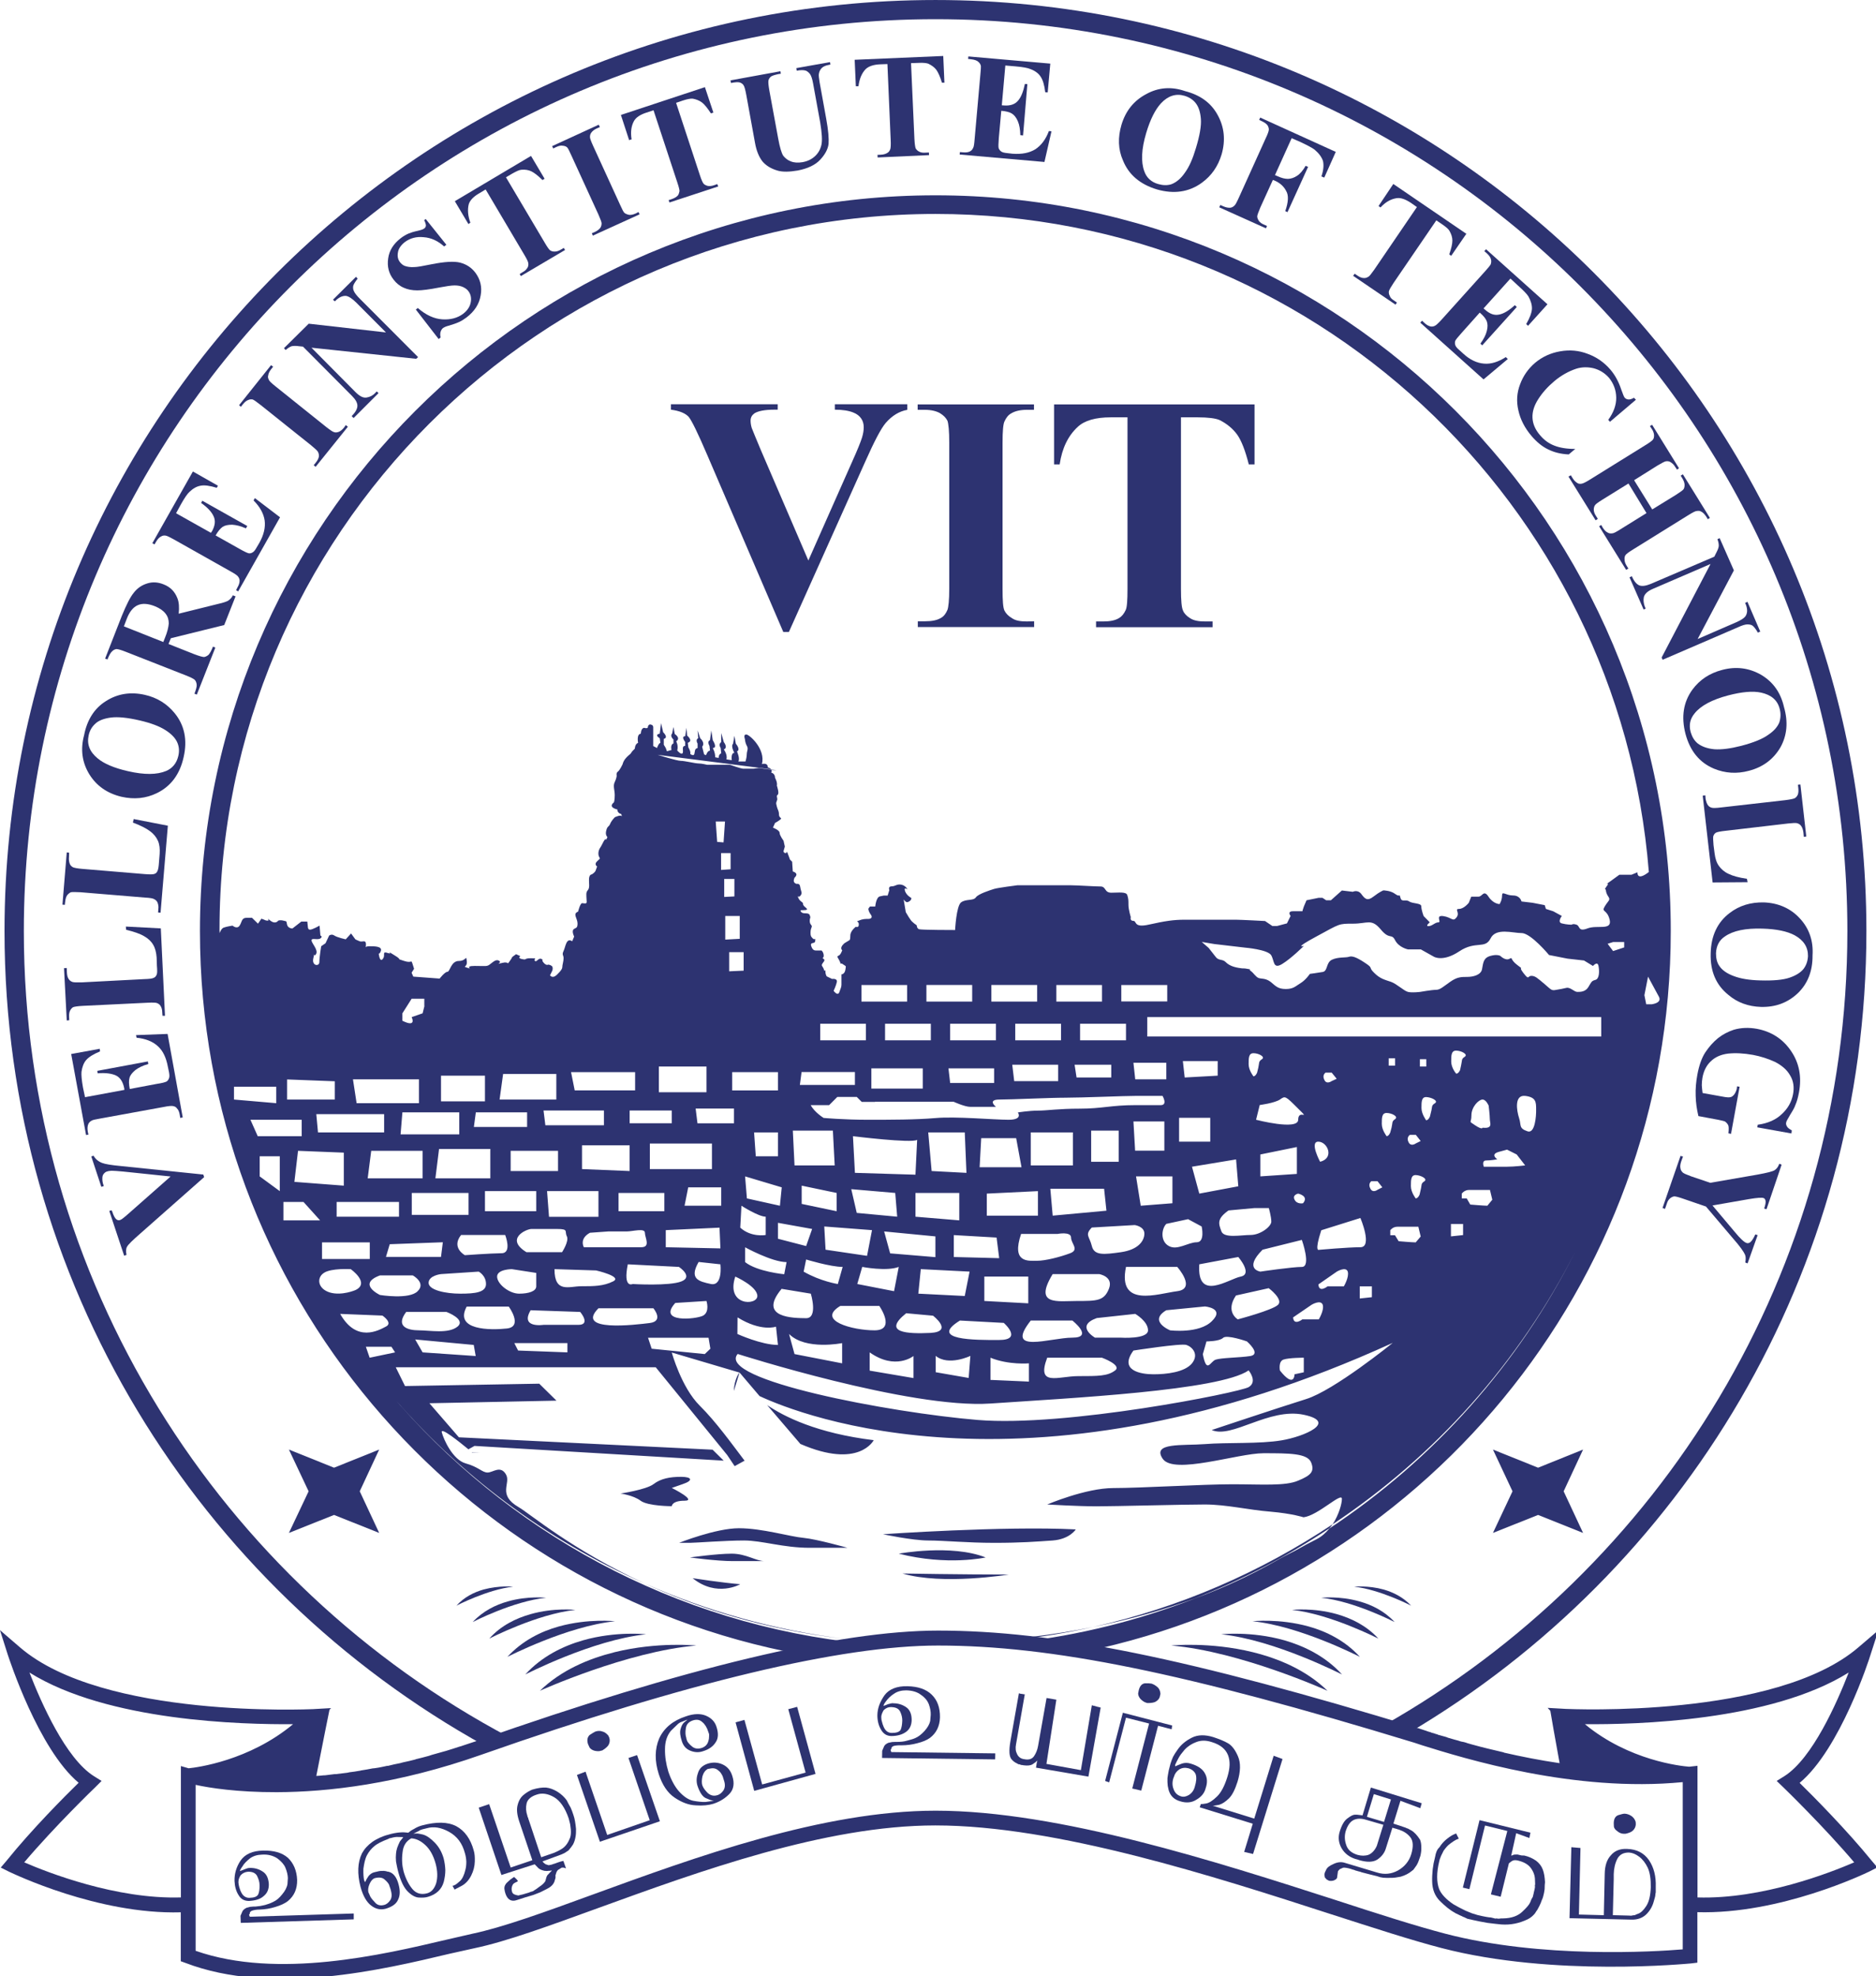 <?xml version="1.0" encoding="UTF-8" standalone="no"?>
<!-- Created with Inkscape (http://www.inkscape.org/) -->

<svg
   width="142.406"
   height="150"
   viewBox="0 0 37.678 39.688"
   version="1.1"
   id="svg5"
   xml:space="preserve"
   inkscape:version="1.2.2 (732a01da63, 2022-12-09)"
   sodipodi:docname="hoodie.svg"
   xmlns:inkscape="http://www.inkscape.org/namespaces/inkscape"
   xmlns:sodipodi="http://sodipodi.sourceforge.net/DTD/sodipodi-0.dtd"
   xmlns="http://www.w3.org/2000/svg"
   xmlns:svg="http://www.w3.org/2000/svg"><sodipodi:namedview
     id="namedview7"
     pagecolor="#505050"
     bordercolor="#eeeeee"
     borderopacity="1"
     inkscape:showpageshadow="0"
     inkscape:pageopacity="0"
     inkscape:pagecheckerboard="0"
     inkscape:deskcolor="#505050"
     inkscape:document-units="px"
     showgrid="false"
     inkscape:zoom="0.25"
     inkscape:cx="19884"
     inkscape:cy="-1044"
     inkscape:window-width="1366"
     inkscape:window-height="697"
     inkscape:window-x="-8"
     inkscape:window-y="-8"
     inkscape:window-maximized="1"
     inkscape:current-layer="layer1" /><defs
     id="defs2" /><g
     inkscape:label="Layer 1"
     inkscape:groupmode="layer"
     id="layer1"
     transform="translate(-5290.893,126.129)"><g
       id="g3706"
       transform="matrix(0.262,0,0,0.262,5291.154,-126.391)"
       style="fill:#2d3371;fill-opacity:1"
       inkscape:export-filename="..\..\Downloads\VIT Bhopal University seal.png"
       inkscape:export-xdpi="96"
       inkscape:export-ydpi="96"><path
         fill="#2e3191"
         d="m 17.39,144.421 0.17,-0.061 0.2,-0.079 c 0.03,-0.011 0.09,-0.04 0.16,-0.061 0.07,-0.03 0.15,-0.04 0.24,-0.04 0.35,-0.01 0.68,0.08 0.97,0.271 0.3,0.18 0.45,0.51 0.48,0.96 0.01,0.399 -0.12,0.71 -0.4,0.93 -0.26,0.24 -0.64,0.34 -1.12,0.37 -0.34,0 -0.62,-0.13 -0.8,-0.45 -0.19,-0.29 -0.29,-0.66 -0.31,-1.09 -0.01,-0.55 0.14,-1.07 0.46,-1.55 0.34,-0.49 0.91,-0.761 1.74,-0.771 0.81,-0.02 1.44,0.16 1.89,0.55 0.44,0.42 0.68,0.98 0.71,1.7 0.01,0.69 -0.22,1.22 -0.72,1.63 -0.23,0.17 -0.54,0.32 -0.95,0.44 -0.38,0.12 -0.79,0.189 -1.19,0.2 -0.29,0 -0.49,0.05 -0.6,0.09 -0.11,0.04 -0.18,0.12 -0.17,0.22 l -0.03,0.061 -0.03,0.02 0.06,0.16 7.97,-0.25 v 0.45 l -8.66,0.27 -0.02,-0.54 0.15,-0.35 c 0.05,-0.101 0.16,-0.19 0.32,-0.271 l 0.27,-0.069 0.25,-0.021 h 0.15 c 0.27,-0.02 0.51,-0.06 0.74,-0.12 l 0.31,-0.1 0.15,-0.061 0.19,-0.09 c 0.22,-0.1 0.44,-0.279 0.66,-0.56 0.23,-0.271 0.37,-0.54 0.41,-0.8 l 0.03,-0.46 c -0.01,-0.24 -0.07,-0.5 -0.19,-0.79 -0.11,-0.261 -0.33,-0.5 -0.63,-0.721 -0.32,-0.199 -0.69,-0.31 -1.16,-0.279 -0.36,0.01 -0.67,0.1 -0.93,0.29 -0.24,0.199 -0.45,0.39 -0.57,0.609 -0.13,0.173 -0.19,0.303 -0.2,0.363 z m -0.11,0.88 c 0.01,0.1 0.03,0.22 0.06,0.34 0.04,0.12 0.08,0.271 0.15,0.4 0.14,0.29 0.36,0.439 0.64,0.43 0.36,-0.01 0.58,-0.09 0.67,-0.27 0.07,-0.16 0.11,-0.4 0.1,-0.71 0,-0.23 -0.07,-0.45 -0.19,-0.7 -0.12,-0.221 -0.36,-0.33 -0.7,-0.32 -0.22,0.021 -0.4,0.1 -0.56,0.271 l -0.07,0.119 -0.07,0.17 c -0.02,0.06 -0.03,0.16 -0.03,0.27 z"
         id="path3582"
         style="fill:#2d3371;fill-opacity:1" /><path
         fill="#2e3191"
         d="m 28.78,141.951 c -0.52,0.199 -0.88,0.38 -1.09,0.569 -0.21,0.17 -0.4,0.391 -0.56,0.69 -0.08,0.16 -0.13,0.32 -0.17,0.479 -0.04,0.16 -0.07,0.351 -0.1,0.551 -0.01,0.399 0.01,0.71 0.06,0.89 0.03,0.07 0.05,0.12 0.08,0.13 0.05,-0.13 0.13,-0.28 0.25,-0.45 0.12,-0.149 0.27,-0.26 0.45,-0.3 0.29,-0.08 0.47,-0.11 0.58,-0.1 0.09,-0.011 0.18,-0.011 0.26,0.01 0.05,0.01 0.11,0.01 0.14,0.04 0.04,0 0.08,0 0.14,0.02 0.34,0.09 0.6,0.42 0.74,0.971 0.12,0.449 0.12,0.84 -0.04,1.159 -0.14,0.33 -0.46,0.551 -0.96,0.7 -0.4,0.101 -0.76,0.021 -1.11,-0.25 -0.34,-0.26 -0.62,-0.729 -0.81,-1.43 -0.26,-1.01 -0.23,-1.87 0.11,-2.57 0.18,-0.33 0.44,-0.62 0.8,-0.88 0.17,-0.12 0.36,-0.22 0.57,-0.32 0.19,-0.08 0.4,-0.17 0.62,-0.22 0.35,-0.11 0.66,-0.16 0.89,-0.18 l 0.17,-0.01 h 0.16 l 0.14,0.01 0.2,0.02 0.22,-0.17 0.22,-0.12 c 0.22,-0.14 0.43,-0.22 0.62,-0.27 1.09,-0.29 1.96,-0.28 2.62,0.06 0.65,0.351 1.1,0.98 1.34,1.87 0.07,0.23 0.09,0.5 0.08,0.84 -0.01,0.37 -0.1,0.721 -0.28,1.08 -0.18,0.351 -0.42,0.62 -0.74,0.79 l -0.48,0.25 -0.04,0.04 -0.17,-0.3 0.09,-0.021 0.16,-0.079 c 0.05,-0.03 0.15,-0.11 0.33,-0.271 0.17,-0.16 0.31,-0.439 0.41,-0.86 0.05,-0.189 0.07,-0.39 0.07,-0.619 -0.01,-0.21 -0.04,-0.431 -0.11,-0.66 -0.2,-0.75 -0.59,-1.28 -1.22,-1.63 -0.6,-0.33 -1.16,-0.431 -1.71,-0.271 l -0.2,0.05 c -0.09,0.011 -0.14,0.04 -0.15,0.04 -0.04,0.01 -0.07,0.021 -0.12,0.04 -0.04,0.021 -0.09,0.04 -0.12,0.07 l -0.43,0.22 c 0.09,-0.02 0.21,-0.02 0.32,-0.02 0.12,0.01 0.25,0.05 0.41,0.08 0.29,0.08 0.59,0.29 0.91,0.619 0.32,0.33 0.54,0.721 0.68,1.2 0.08,0.32 0.12,0.62 0.13,0.91 0,0.29 -0.04,0.58 -0.12,0.9 -0.16,0.569 -0.56,0.96 -1.22,1.149 -0.2,0.061 -0.43,0.07 -0.71,0.051 -0.26,-0.021 -0.54,-0.171 -0.83,-0.461 -0.29,-0.289 -0.53,-0.779 -0.72,-1.47 -0.09,-0.33 -0.14,-0.62 -0.18,-0.83 -0.02,-0.22 -0.02,-0.42 0,-0.6 0.01,-0.15 0.04,-0.29 0.09,-0.45 0.06,-0.15 0.12,-0.32 0.21,-0.49 l 0.26,-0.33 -0.41,-0.01 c -0.05,-0.01 -0.13,0 -0.23,0.01 -0.1,0.011 -0.19,0.04 -0.31,0.07 l -0.06,0.01 -0.06,0.011 z m -1.04,3.01 c -0.16,0.05 -0.29,0.189 -0.4,0.43 -0.11,0.25 -0.14,0.45 -0.1,0.641 l 0.11,0.25 c 0.01,0.029 0.04,0.109 0.1,0.189 0.06,0.09 0.15,0.2 0.28,0.33 0.18,0.23 0.42,0.29 0.7,0.22 0.19,-0.04 0.35,-0.17 0.48,-0.359 0.13,-0.181 0.15,-0.44 0.05,-0.78 l -0.01,-0.05 -0.02,-0.061 -0.09,-0.26 c -0.01,-0.06 -0.05,-0.12 -0.12,-0.21 -0.03,-0.04 -0.06,-0.06 -0.1,-0.11 -0.03,-0.02 -0.07,-0.069 -0.13,-0.12 -0.17,-0.16 -0.42,-0.19 -0.75,-0.11 z m 2.79,-3.05 c -0.39,0.21 -0.62,0.56 -0.67,1.09 -0.07,0.53 -0.03,1.01 0.08,1.439 0.16,0.561 0.39,1.011 0.68,1.36 0.29,0.34 0.67,0.45 1.14,0.32 0.31,-0.09 0.54,-0.34 0.68,-0.771 0.12,-0.43 0.11,-0.93 -0.04,-1.49 -0.17,-0.63 -0.44,-1.109 -0.79,-1.43 -0.34,-0.318 -0.7,-0.498 -1.08,-0.518 z"
         id="path3584"
         style="fill:#2d3371;fill-opacity:1" /><path
         fill="#2e3191"
         d="m 39.79,138.181 c 0.42,-0.13 0.79,-0.18 1.08,-0.16 0.3,0.03 0.59,0.15 0.87,0.32 0.29,0.18 0.54,0.42 0.71,0.66 l 0.11,0.22 0.19,0.34 0.11,0.271 0.1,0.29 c 0.1,0.27 0.16,0.649 0.2,1.069 0,0.221 0,0.41 -0.04,0.61 -0.03,0.19 -0.09,0.39 -0.19,0.58 l -0.14,0.2 -0.21,0.26 -0.31,0.2 -0.24,0.109 -1.44,0.53 0.05,0.061 0.06,0.06 0.08,0.06 c 0.03,0.021 0.06,0.051 0.1,0.051 0.05,0.02 0.11,0.04 0.18,0.06 l 0.25,-0.05 0.09,-0.04 0.09,-0.021 0.3,-0.109 0.19,-0.061 0.11,-0.029 0.1,-0.021 0.2,0.57 -0.16,-0.05 c -0.04,-0.011 -0.1,-0.011 -0.18,0 l -0.2,0.13 c -0.07,0.02 -0.14,0.1 -0.2,0.24 l -0.07,0.229 0.01,0.1 -0.01,0.11 -0.04,0.12 c -0.05,0.28 -0.25,0.52 -0.6,0.69 l -0.51,0.26 -0.54,0.21 -0.61,0.18 -0.65,0.21 c -0.42,0.15 -0.72,-0.02 -0.88,-0.49 l -0.05,-0.18 -0.03,-0.18 c -0.02,-0.181 0.06,-0.37 0.22,-0.51 l 0.25,-0.221 0.27,-0.189 0.11,0.1 0.1,0.1 c 0.05,0.051 0.08,0.101 0.08,0.131 l -0.23,0.119 c -0.09,0.04 -0.16,0.11 -0.21,0.25 -0.05,0.15 -0.05,0.29 0,0.45 0.04,0.15 0.2,0.23 0.48,0.271 l 0.15,-0.04 0.18,-0.04 0.47,-0.14 0.1,-0.04 c 0.07,-0.04 0.11,-0.04 0.13,-0.04 0.09,-0.021 0.14,-0.051 0.16,-0.08 l 0.19,-0.12 0.23,-0.17 c 0.25,-0.16 0.39,-0.311 0.46,-0.44 l 0.06,-0.22 c 0.01,-0.061 0.04,-0.14 0.09,-0.22 l 0.16,-0.17 0.17,-0.171 v -0.029 c -0.08,0.029 -0.15,0.029 -0.25,0.029 -0.09,0.021 -0.18,0.011 -0.3,0 -0.18,-0.04 -0.34,-0.1 -0.46,-0.199 l -0.29,-0.301 -2.55,0.82 -1.74,-5.16 0.8,-0.27 1.65,4.859 1.66,-0.56 -1.01,-2.99 c -0.17,-0.52 -0.21,-0.93 -0.11,-1.27 0.09,-0.34 0.25,-0.601 0.48,-0.771 0.1,-0.08 0.2,-0.16 0.31,-0.22 0.11,-0.067 0.22,-0.117 0.31,-0.157 z m 1.63,4.86 c 0.23,-0.09 0.47,-0.2 0.72,-0.37 0.25,-0.18 0.43,-0.45 0.57,-0.82 0.05,-0.16 0.07,-0.359 0.05,-0.63 l -0.05,-0.39 -0.11,-0.44 c -0.28,-0.82 -0.66,-1.37 -1.13,-1.64 -0.47,-0.271 -0.92,-0.33 -1.3,-0.2 -0.46,0.14 -0.73,0.38 -0.8,0.69 -0.07,0.3 -0.05,0.619 0.06,0.939 l 0.02,0.09 0.04,0.07 0.02,0.1 0.02,0.04 0.96,2.88 z"
         id="path3586"
         style="fill:#2d3371;fill-opacity:1" /><path
         fill="#2e3191"
         d="m 49.59,140.601 -4.6,1.57 -1.76,-5.12 0.66,-0.25 1.66,4.85 3.26,-1.13 -1.63,-4.77 0.66,-0.22 z m -3.95,-6.56 0.07,0.16 c 0.06,0.18 0.04,0.35 -0.04,0.52 -0.05,0.11 -0.19,0.26 -0.46,0.43 l -0.06,0.03 -0.07,0.01 c -0.11,0.051 -0.28,0.051 -0.48,0.011 -0.19,-0.051 -0.32,-0.131 -0.4,-0.25 l -0.12,-0.261 c -0.09,-0.29 -0.06,-0.52 0.12,-0.699 l 0.25,-0.16 0.18,-0.101 c 0.17,-0.06 0.37,-0.08 0.55,-0.01 0.17,0.04 0.32,0.15 0.46,0.32 z"
         id="path3588"
         style="fill:#2d3371;fill-opacity:1" /><path
         fill="#2e3191"
         d="m 50.44,133.661 c -0.31,0.37 -0.46,0.85 -0.46,1.409 -0.01,0.57 0.08,1.15 0.26,1.74 0.21,0.62 0.49,1.141 0.82,1.51 0.35,0.381 0.7,0.631 1.08,0.711 0.32,0.06 0.63,0.1 0.95,0.09 l 0.64,-0.09 c -0.08,0 -0.18,-0.03 -0.28,-0.061 l -0.36,-0.15 c -0.24,-0.119 -0.45,-0.43 -0.62,-0.939 -0.09,-0.29 -0.09,-0.61 0.03,-0.95 0.1,-0.37 0.35,-0.6 0.74,-0.74 0.4,-0.13 0.79,-0.109 1.15,0.051 0.37,0.17 0.62,0.46 0.75,0.89 0.18,0.55 0.11,1.01 -0.2,1.35 -0.32,0.34 -0.73,0.61 -1.25,0.78 -0.36,0.11 -0.81,0.16 -1.35,0.12 -0.54,-0.021 -1.07,-0.22 -1.62,-0.59 -0.55,-0.37 -0.95,-0.98 -1.22,-1.811 -0.32,-1.01 -0.31,-1.92 0.04,-2.739 0.37,-0.79 1.05,-1.36 2.04,-1.681 0.62,-0.22 1.14,-0.22 1.54,-0.05 0.42,0.18 0.68,0.46 0.8,0.83 0.17,0.5 0.15,0.91 -0.05,1.2 -0.2,0.319 -0.51,0.55 -0.97,0.689 -0.31,0.11 -0.63,0.101 -0.96,-0.029 -0.33,-0.131 -0.54,-0.351 -0.66,-0.71 -0.14,-0.421 -0.17,-0.721 -0.11,-0.94 0.06,-0.219 0.14,-0.4 0.26,-0.51 l 0.28,-0.23 -0.02,0.01 -0.03,0.011 -0.05,0.01 -0.02,0.01 -0.28,0.11 -0.16,0.06 -0.15,0.099 c -0.13,0.13 -0.32,0.3 -0.56,0.54 z m 1.68,-0.79 c -0.32,0.109 -0.49,0.29 -0.54,0.59 -0.05,0.3 -0.04,0.56 0.04,0.77 v 0.061 l 0.02,0.029 c 0.02,0.11 0.08,0.211 0.14,0.28 0.08,0.101 0.17,0.19 0.3,0.29 0.19,0.15 0.44,0.18 0.72,0.09 0.26,-0.09 0.43,-0.26 0.5,-0.51 0.05,-0.15 0.06,-0.27 0.06,-0.39 v -0.16 l -0.06,-0.17 c -0.1,-0.34 -0.27,-0.601 -0.46,-0.75 -0.2,-0.19 -0.43,-0.22 -0.72,-0.13 z m 1.16,3.71 c -0.21,0.109 -0.35,0.3 -0.43,0.58 -0.06,0.29 -0.06,0.52 -0.01,0.68 0.07,0.2 0.21,0.39 0.42,0.6 0.23,0.19 0.45,0.24 0.7,0.17 l 0.07,-0.02 c 0.15,-0.05 0.29,-0.16 0.42,-0.34 0.14,-0.2 0.16,-0.47 0.05,-0.78 l -0.04,-0.13 -0.02,-0.07 -0.01,-0.02 -0.01,-0.05 c -0.02,-0.07 -0.06,-0.131 -0.11,-0.221 -0.05,-0.09 -0.12,-0.18 -0.25,-0.279 -0.19,-0.171 -0.41,-0.19 -0.67,-0.131 l -0.05,0.011 z"
         id="path3590"
         style="fill:#2d3371;fill-opacity:1" /><polygon
         fill="#2e3191"
         points="61.52,136.971 56.82,138.271 55.39,133.021 56.07,132.831 57.43,137.781 60.76,136.871 59.43,132.011 60.11,131.831 "
         id="polygon3592"
         style="fill:#2d3371;fill-opacity:1" /><path
         fill="#2e3191"
         d="m 66.73,131.761 0.17,-0.06 0.19,-0.08 c 0.04,-0.011 0.09,-0.011 0.16,-0.04 0.09,-0.021 0.16,-0.04 0.26,-0.021 0.34,0 0.67,0.101 0.96,0.3 0.29,0.2 0.42,0.54 0.42,0.99 -0.01,0.391 -0.15,0.7 -0.43,0.9 -0.29,0.21 -0.67,0.319 -1.14,0.319 -0.35,-0.01 -0.6,-0.17 -0.78,-0.489 -0.18,-0.3 -0.28,-0.67 -0.28,-1.11 0.01,-0.54 0.2,-1.03 0.55,-1.53 0.34,-0.46 0.94,-0.71 1.76,-0.689 0.82,0.02 1.43,0.229 1.86,0.649 0.429,0.42 0.64,0.99 0.63,1.74 -0.021,0.67 -0.271,1.2 -0.78,1.58 -0.24,0.17 -0.56,0.3 -0.96,0.4 -0.4,0.109 -0.8,0.16 -1.21,0.16 -0.28,-0.011 -0.49,0.02 -0.6,0.05 -0.12,0.05 -0.17,0.109 -0.18,0.21 l -0.03,0.069 -0.03,0.03 0.06,0.16 7.97,0.1 -0.01,0.46 -8.67,-0.109 0.01,-0.55 0.15,-0.351 c 0.06,-0.109 0.16,-0.189 0.32,-0.26 l 0.29,-0.06 0.23,-0.011 h 0.15 c 0.26,0 0.51,-0.02 0.75,-0.09 l 0.29,-0.08 0.17,-0.05 0.2,-0.08 c 0.21,-0.09 0.44,-0.26 0.69,-0.53 0.24,-0.27 0.38,-0.51 0.44,-0.77 l 0.04,-0.47 c 0.01,-0.25 -0.04,-0.521 -0.14,-0.801 -0.1,-0.27 -0.29,-0.52 -0.6,-0.729 -0.29,-0.23 -0.68,-0.34 -1.14,-0.351 -0.36,0 -0.68,0.08 -0.95,0.271 -0.26,0.17 -0.46,0.37 -0.6,0.57 -0.12,0.153 -0.19,0.273 -0.19,0.353 z m -0.17,0.86 c 0,0.1 0.01,0.22 0.05,0.34 0.03,0.13 0.07,0.27 0.14,0.42 0.13,0.29 0.33,0.45 0.62,0.45 0.36,0 0.57,-0.08 0.67,-0.23 0.08,-0.17 0.12,-0.42 0.13,-0.72 0,-0.22 -0.05,-0.45 -0.16,-0.68 -0.12,-0.24 -0.34,-0.341 -0.7,-0.351 -0.2,-0.01 -0.39,0.07 -0.56,0.23 l -0.07,0.12 -0.07,0.159 c -0.02,0.062 -0.05,0.152 -0.05,0.262 z"
         id="path3594"
         style="fill:#2d3371;fill-opacity:1" /><path
         fill="#2e3191"
         d="m 82.7,131.711 0.45,0.12 c 0.149,0.029 0.22,0.05 0.229,0.06 l -0.94,5.29 -4.02,-0.689 0.02,-0.101 0.021,-0.149 0.021,-0.131 0.02,-0.069 0.01,-0.05 0.01,-0.051 -0.01,0.011 c -0.06,0.079 -0.18,0.17 -0.35,0.279 -0.16,0.101 -0.391,0.12 -0.69,0.08 l -0.12,-0.02 -0.1,-0.011 -0.07,-0.039 -0.109,-0.011 -0.12,-0.069 c -0.14,-0.061 -0.261,-0.15 -0.38,-0.28 -0.211,-0.21 -0.24,-0.68 -0.11,-1.42 l 0.649,-3.67 0.131,0.04 0.109,0.01 0.101,0.02 0.11,0.011 -0.67,3.819 c -0.061,0.311 -0.031,0.551 0.079,0.761 0.101,0.22 0.29,0.359 0.54,0.39 0.35,0.07 0.6,0 0.76,-0.23 0.15,-0.22 0.26,-0.489 0.311,-0.79 l 0.65,-3.67 0.75,0.13 -0.761,4.921 2.64,0.479 z"
         id="path3596"
         style="fill:#2d3371;fill-opacity:1" /><path
         fill="#2e3191"
         d="m 86.49,138.251 -0.69,-0.16 1.29,-4.98 -1.77,-0.449 -1.291,4.96 -0.309,-0.11 1.359,-5.229 3.779,0.979 -0.039,0.29 -1.041,-0.27 z m 1.47,-7.41 -0.04,0.17 c -0.029,0.18 -0.15,0.32 -0.32,0.42 -0.109,0.07 -0.33,0.11 -0.609,0.11 l -0.08,-0.01 -0.051,-0.021 c -0.139,-0.04 -0.26,-0.12 -0.42,-0.27 -0.149,-0.171 -0.189,-0.32 -0.189,-0.44 l 0.05,-0.25 c 0.08,-0.32 0.24,-0.49 0.46,-0.521 h 0.311 l 0.199,0.021 c 0.16,0.05 0.311,0.14 0.45,0.26 0.149,0.121 0.229,0.311 0.239,0.531 z"
         id="path3598"
         style="fill:#2d3371;fill-opacity:1" /><path
         fill="#2e3191"
         d="m 97.32,135.831 -2.26,7.279 -0.681,-0.159 0.66,-2.16 -4.069,-1.26 0.09,-0.25 c 0.049,0.01 0.189,0 0.399,-0.04 0.229,-0.04 0.5,-0.21 0.83,-0.53 0.319,-0.3 0.59,-0.82 0.8,-1.5 0.21,-0.68 0.23,-1.21 0.051,-1.68 -0.19,-0.471 -0.591,-0.801 -1.25,-1 -0.431,-0.141 -0.82,-0.141 -1.181,0 -0.33,0.119 -0.649,0.319 -0.899,0.59 l -0.281,0.35 -0.109,0.16 -0.09,0.16 -0.12,0.229 -0.11,0.23 c -0.02,0.05 -0.02,0.109 0,0.14 0.101,-0.05 0.28,-0.12 0.51,-0.21 0.221,-0.07 0.431,-0.07 0.66,0 0.58,0.17 0.94,0.43 1.11,0.771 0.181,0.33 0.19,0.71 0.05,1.109 -0.09,0.37 -0.32,0.66 -0.699,0.88 -0.36,0.24 -0.791,0.28 -1.26,0.13 -0.41,-0.119 -0.671,-0.35 -0.811,-0.67 -0.04,-0.09 -0.061,-0.159 -0.08,-0.229 -0.01,-0.05 -0.03,-0.16 -0.061,-0.29 -0.02,-0.18 -0.029,-0.38 -0.02,-0.59 l 0.03,-0.21 0.069,-0.38 0.131,-0.511 c 0.06,-0.18 0.119,-0.359 0.199,-0.529 0.08,-0.16 0.2,-0.34 0.351,-0.551 0.26,-0.38 0.62,-0.68 1.1,-0.92 0.46,-0.229 1.011,-0.229 1.63,-0.04 0.45,0.15 0.84,0.301 1.141,0.48 0.289,0.17 0.55,0.51 0.76,1.01 0.21,0.49 0.199,1.141 -0.04,1.93 -0.19,0.591 -0.399,1.03 -0.67,1.29 -0.261,0.25 -0.5,0.41 -0.74,0.48 -0.2,0.04 -0.351,0.07 -0.489,0.07 l 3.18,0.989 1.49,-4.819 z m -7.211,0.71 c -0.239,-0.061 -0.479,-0.05 -0.709,0.09 -0.211,0.149 -0.33,0.32 -0.391,0.52 l -0.01,0.04 -0.02,0.04 -0.01,0.021 c -0.111,0.319 -0.111,0.609 0,0.89 0.1,0.28 0.279,0.46 0.569,0.55 0.19,0.061 0.399,0.021 0.61,-0.109 0.229,-0.15 0.379,-0.36 0.449,-0.641 0.121,-0.39 0.141,-0.689 0.07,-0.93 -0.087,-0.211 -0.267,-0.381 -0.558,-0.471 z"
         id="path3600"
         style="fill:#2d3371;fill-opacity:1" /><path
         fill="#2e3191"
         d="m 107.99,139.221 -0.11,0.38 -1.521,-0.569 -0.539,1.75 0.459,0.149 0.471,0.16 c 0.07,0.04 0.141,0.06 0.2,0.08 0.079,0.04 0.149,0.09 0.22,0.12 0.24,0.13 0.471,0.38 0.689,0.72 0.07,0.16 0.101,0.37 0.101,0.62 0,0.13 0,0.26 -0.021,0.35 -0.02,0.11 -0.029,0.23 -0.08,0.36 l -0.109,0.31 c -0.02,0.051 -0.04,0.091 -0.061,0.15 -0.01,0.03 -0.039,0.08 -0.09,0.17 l -0.17,0.24 -0.08,0.109 -0.119,0.091 c -0.221,0.189 -0.51,0.34 -0.851,0.439 l -0.42,0.07 c -0.13,0.02 -0.28,0.02 -0.45,0.02 h -0.24 l -0.229,-0.01 -0.229,-0.04 -0.25,-0.08 -0.57,-0.14 -0.62,-0.16 -0.101,-0.04 -0.09,-0.02 -0.08,-0.021 -0.06,-0.02 -0.12,-0.03 -0.12,-0.05 -0.12,-0.03 -0.109,-0.04 c -0.291,-0.09 -0.5,-0.11 -0.6,-0.1 l -0.271,0.12 c -0.05,0.05 -0.091,0.109 -0.13,0.149 l -0.07,0.51 c -0.029,0.09 -0.13,0.15 -0.25,0.2 -0.13,0.04 -0.25,0.05 -0.37,0.021 l -0.13,-0.07 c -0.061,-0.021 -0.109,-0.1 -0.189,-0.19 -0.021,-0.109 -0.041,-0.21 0,-0.359 l 0.129,-0.271 c 0.061,-0.12 0.23,-0.26 0.551,-0.399 0.3,-0.141 0.59,-0.17 0.859,-0.08 l 2.461,0.739 c 0.569,0.181 1.109,0.12 1.619,-0.159 0.5,-0.29 0.85,-0.71 1.01,-1.25 0.17,-0.57 0.15,-1.011 -0.069,-1.29 -0.22,-0.28 -0.511,-0.46 -0.86,-0.58 l -0.029,-0.01 -0.041,-0.011 -0.049,-0.01 -0.041,-0.02 -0.359,-0.101 -0.49,1.55 c -0.1,0.37 -0.33,0.66 -0.65,0.881 -0.33,0.22 -0.81,0.229 -1.41,0.05 l -0.109,-0.04 -0.189,-0.05 c -0.461,-0.15 -0.811,-0.421 -1.041,-0.811 -0.229,-0.399 -0.289,-0.83 -0.149,-1.28 0.149,-0.489 0.34,-0.84 0.6,-1.02 0.25,-0.19 0.431,-0.28 0.57,-0.28 h 0.149 l 0.431,0.05 0.64,-2.13 z m -4.26,1.27 c -0.381,-0.12 -0.711,-0.11 -0.971,0.02 -0.26,0.13 -0.46,0.42 -0.6,0.86 -0.09,0.33 -0.09,0.67 0.04,1.04 0.11,0.37 0.409,0.63 0.88,0.77 0.3,0.08 0.58,0.08 0.84,-0.01 0.25,-0.11 0.471,-0.33 0.63,-0.69 l 0.5,-1.609 z m 0.06,-0.23 1.31,0.39 0.53,-1.72 -1.31,-0.41 z"
         id="path3602"
         style="fill:#2d3371;fill-opacity:1" /><path
         fill="#2e3191"
         d="m 114.85,143.241 0.11,-0.04 0.101,-0.04 0.18,-0.011 h 0.09 l 0.09,0.021 0.21,0.05 0.229,0.01 c 0.351,0.08 0.641,0.221 0.891,0.391 0.24,0.18 0.42,0.41 0.52,0.68 0.101,0.27 0.15,0.59 0.17,0.97 l -0.02,0.221 -0.01,0.319 -0.04,0.25 -0.03,0.141 c -0.029,0.13 -0.07,0.3 -0.14,0.43 -0.05,0.16 -0.12,0.32 -0.2,0.479 l -0.15,0.28 -0.08,0.11 -0.1,0.16 c -0.141,0.17 -0.311,0.33 -0.55,0.449 -0.66,0.32 -1.33,0.45 -2.03,0.4 l -0.48,-0.05 -0.58,-0.07 -0.549,-0.1 -0.57,-0.12 -0.2,-0.05 -0.08,-0.011 -0.06,-0.02 -0.07,-0.01 -0.27,-0.13 -0.07,-0.021 -0.09,-0.05 -0.16,-0.07 -0.35,-0.17 c -0.4,-0.22 -0.791,-0.54 -1.181,-0.93 -0.38,-0.38 -0.58,-0.88 -0.59,-1.49 -0.011,-0.29 0.01,-0.61 0.04,-0.93 l 0.07,-0.46 0.119,-0.511 0.041,-0.199 0.06,-0.181 0.04,-0.09 0.061,-0.109 0.139,-0.16 c 0.16,-0.261 0.351,-0.45 0.531,-0.601 l 0.209,-0.16 0.2,-0.13 0.181,-0.09 0.149,-0.06 0.2,0.399 -0.1,0.04 -0.121,0.05 -0.199,0.12 -0.21,0.15 c -0.181,0.12 -0.351,0.31 -0.53,0.56 l -0.189,0.381 -0.11,0.279 -0.04,0.16 c -0.21,0.87 -0.21,1.59 0,2.14 0.18,0.4 0.54,0.78 1.09,1.15 0.27,0.16 0.58,0.32 0.93,0.49 l 0.49,0.2 0.42,0.13 c 0.54,0.13 0.891,0.189 1.03,0.189 l 0.25,0.061 c 0.069,0.029 0.13,0.029 0.18,0.01 l 0.101,0.02 c 0.039,0 0.07,0 0.109,0 l 0.15,-0.02 h 0.15 c 0.649,-0.01 1.14,-0.19 1.479,-0.521 0.31,-0.289 0.521,-0.529 0.601,-0.72 l 0.09,-0.229 0.1,-0.17 0.07,-0.28 0.01,-0.061 0.061,-0.25 0.02,-0.109 c 0.02,-0.061 0.01,-0.101 0,-0.16 l 0.02,-0.11 v -0.06 l -0.01,-0.26 c 0,-0.341 -0.109,-0.641 -0.311,-0.92 -0.199,-0.28 -0.529,-0.471 -0.979,-0.58 -0.19,-0.051 -0.351,-0.04 -0.45,0.02 -0.029,0.01 -0.119,0.07 -0.26,0.19 l -0.63,2.56 -0.75,-0.18 1.26,-4.86 -1.71,-0.42 -1.199,4.88 -0.5,-0.12 1.279,-5.17 3.9,0.96 -0.08,0.41 -1.01,-0.37 z"
         id="path3604"
         style="fill:#2d3371;fill-opacity:1" /><path
         fill="#2e3191"
         d="m 119.32,148.031 0.14,-5.44 0.7,0.06 -0.12,5.101 1.91,0.05 0.069,-3.18 c 0.01,-0.601 0.16,-1.08 0.461,-1.4 0.289,-0.35 0.699,-0.53 1.26,-0.5 0.73,0.021 1.289,0.311 1.67,0.86 0.38,0.56 0.55,1.25 0.52,2.06 v 0.061 0.22 0.13 l -0.02,0.09 -0.02,0.19 -0.031,0.13 -0.08,0.28 c -0.1,0.38 -0.289,0.71 -0.569,0.989 -0.29,0.28 -0.67,0.42 -1.13,0.41 z m 4.53,-0.2 0.19,0.01 0.16,-0.03 c 0.079,0 0.149,-0.01 0.2,-0.05 l 0.149,-0.06 c 0.229,-0.07 0.44,-0.271 0.66,-0.61 0.21,-0.33 0.319,-0.81 0.34,-1.43 0.011,-0.61 -0.06,-1.11 -0.229,-1.49 -0.17,-0.36 -0.4,-0.66 -0.66,-0.851 -0.28,-0.21 -0.52,-0.3 -0.77,-0.319 -0.44,-0.01 -0.74,0.16 -0.91,0.49 -0.17,0.34 -0.26,0.729 -0.271,1.17 v 0.109 0.12 0.11 0.04 l -0.069,2.76 z m 0.541,-7.18 0.01,0.19 c -0.01,0.17 -0.08,0.33 -0.2,0.45 -0.101,0.12 -0.31,0.21 -0.591,0.27 h -0.08 -0.039 c -0.17,0 -0.33,-0.06 -0.471,-0.17 -0.189,-0.13 -0.279,-0.25 -0.299,-0.38 l -0.011,-0.27 c 0.011,-0.341 0.13,-0.53 0.351,-0.61 0.229,-0.07 0.39,-0.11 0.479,-0.11 0.181,0.01 0.351,0.061 0.53,0.181 0.151,0.109 0.26,0.249 0.321,0.449 z"
         id="path3606"
         style="fill:#2d3371;fill-opacity:1" /><path
         fill="#2e3191"
         d="m 6,89.641 0.18,-0.05 c 0.12,0.229 0.34,0.43 0.65,0.55 0.23,0.09 0.71,0.17 1.46,0.24 l 6.3,0.65 0.06,0.199 -4.89,4.32 c -0.6,0.52 -0.94,0.86 -1.01,1 -0.09,0.14 -0.11,0.36 -0.05,0.64 L 8.52,97.251 7.38,93.82 7.56,93.77 7.61,93.88 c 0.1,0.31 0.21,0.51 0.32,0.59 0.08,0.06 0.17,0.08 0.27,0.05 0.07,-0.029 0.15,-0.069 0.22,-0.13 0.08,-0.05 0.28,-0.229 0.6,-0.51 L 12.08,91.18 8.44,90.8 C 8,90.76 7.7,90.74 7.55,90.74 7.42,90.75 7.3,90.76 7.2,90.8 c -0.1,0.02 -0.18,0.1 -0.25,0.18 -0.06,0.08 -0.1,0.181 -0.1,0.301 -0.01,0.17 0.01,0.39 0.11,0.63 l -0.19,0.06 z"
         id="path3608"
         style="fill:#2d3371;fill-opacity:1" /><path
         fill="#2e3191"
         d="m 5.52,85.101 3.02,-0.56 -0.02,-0.15 c -0.1,-0.47 -0.3,-0.8 -0.64,-0.96 -0.34,-0.149 -0.8,-0.21 -1.39,-0.16 l -0.03,-0.189 3.88,-0.721 0.03,0.2 c -0.41,0.11 -0.74,0.271 -0.99,0.46 -0.24,0.2 -0.4,0.4 -0.45,0.601 -0.06,0.21 -0.05,0.489 0.02,0.85 l 2.07,-0.39 c 0.42,-0.061 0.65,-0.13 0.75,-0.181 0.08,-0.05 0.14,-0.13 0.18,-0.229 0.05,-0.11 0.05,-0.26 0.01,-0.48 l -0.09,-0.43 c -0.13,-0.7 -0.38,-1.23 -0.78,-1.58 -0.39,-0.36 -0.94,-0.57 -1.62,-0.64 l -0.04,-0.2 2.42,-0.09 1.16,6.399 -0.19,0.04 -0.04,-0.25 c -0.04,-0.21 -0.1,-0.38 -0.22,-0.489 -0.05,-0.091 -0.17,-0.15 -0.3,-0.171 -0.09,-0.02 -0.33,-0.01 -0.71,0.07 l -4.89,0.891 c -0.33,0.06 -0.54,0.1 -0.62,0.149 -0.11,0.061 -0.2,0.13 -0.26,0.25 -0.07,0.15 -0.09,0.351 -0.05,0.59 l 0.05,0.24 -0.18,0.03 -1.14,-6.21 2.19,-0.4 0.02,0.2 c -0.5,0.21 -0.85,0.42 -1.06,0.66 -0.19,0.22 -0.31,0.53 -0.36,0.91 -0.02,0.22 0.01,0.609 0.11,1.18 z"
         id="path3610"
         style="fill:#2d3371;fill-opacity:1" /><path
         fill="#2e3191"
         d="m 8.65,72.021 2.68,0.141 0.32,6.699 h -0.19 l -0.02,-0.25 c 0,-0.21 -0.05,-0.39 -0.14,-0.52 -0.06,-0.1 -0.15,-0.16 -0.28,-0.21 -0.09,-0.03 -0.33,-0.04 -0.7,-0.021 L 5.36,78.1 c -0.4,0.021 -0.65,0.061 -0.75,0.101 -0.08,0.04 -0.16,0.13 -0.23,0.25 -0.07,0.13 -0.09,0.3 -0.08,0.5 l 0.01,0.25 -0.19,0.02 -0.21,-4.01 0.21,-0.01 0.01,0.319 c 0.01,0.23 0.05,0.4 0.14,0.53 0.07,0.1 0.15,0.17 0.29,0.22 0.09,0.03 0.33,0.04 0.7,0.03 l 4.8,-0.25 c 0.39,-0.01 0.63,-0.04 0.73,-0.1 0.11,-0.04 0.18,-0.131 0.23,-0.261 0.04,-0.1 0.04,-0.319 0.01,-0.67 l -0.02,-0.62 C 10.98,74 10.9,73.67 10.74,73.41 10.59,73.149 10.35,72.93 10.05,72.76 9.73,72.57 9.26,72.41 8.67,72.27 Z"
         id="path3612"
         style="fill:#2d3371;fill-opacity:1" /><path
         fill="#2e3191"
         d="m 9.25,63.781 2.62,0.51 -0.56,6.67 -0.19,-0.021 0.02,-0.25 C 11.17,70.48 11.13,70.31 11.07,70.161 11.02,70.06 10.94,69.98 10.82,69.921 10.73,69.86 10.5,69.82 10.12,69.801 l -4.95,-0.41 c -0.39,-0.02 -0.62,-0.02 -0.73,0 -0.1,0.04 -0.2,0.12 -0.29,0.23 C 4.07,69.741 4.02,69.9 4,70.11 l -0.03,0.25 -0.18,-0.02 0.33,-4 0.18,0.02 -0.01,0.33 c -0.02,0.21 0.01,0.4 0.07,0.54 0.04,0.101 0.12,0.181 0.24,0.25 0.1,0.04 0.33,0.09 0.7,0.12 l 4.79,0.4 c 0.39,0.03 0.63,0.03 0.74,-0.01 0.11,-0.03 0.2,-0.11 0.25,-0.24 0.05,-0.101 0.09,-0.32 0.11,-0.66 l 0.05,-0.63 C 11.27,66.069 11.23,65.72 11.11,65.45 10.99,65.179 10.79,64.92 10.5,64.71 10.21,64.49 9.77,64.27 9.19,64.05 Z"
         id="path3614"
         style="fill:#2d3371;fill-opacity:1" /><path
         fill="#2e3191"
         d="m 5.45,57.351 c 0.23,-1.18 0.79,-2.06 1.67,-2.609 0.89,-0.57 1.89,-0.73 2.99,-0.48 0.93,0.21 1.69,0.68 2.27,1.39 0.77,0.931 1,2.07 0.7,3.381 -0.29,1.319 -0.98,2.239 -2.05,2.76 -0.84,0.41 -1.74,0.5 -2.72,0.279 C 7.22,61.812 6.39,61.232 5.84,60.333 5.29,59.421 5.16,58.431 5.45,57.351 Z m 0.35,0.01 c -0.15,0.681 0.07,1.261 0.69,1.771 0.49,0.41 1.27,0.74 2.32,0.979 1.26,0.29 2.23,0.28 2.94,-0.02 0.48,-0.21 0.79,-0.59 0.92,-1.14 0.09,-0.37 0.06,-0.7 -0.06,-1 -0.15,-0.37 -0.47,-0.7 -0.93,-0.99 -0.47,-0.3 -1.12,-0.54 -1.93,-0.73 -0.98,-0.229 -1.72,-0.3 -2.25,-0.229 -0.52,0.069 -0.92,0.22 -1.17,0.45 -0.28,0.249 -0.45,0.539 -0.53,0.909 z"
         id="path3616"
         style="fill:#2d3371;fill-opacity:1" /><path
         fill="#2e3191"
         d="m 11.92,50.361 1.99,0.79 c 0.38,0.141 0.62,0.21 0.74,0.21 0.12,-0.02 0.21,-0.069 0.33,-0.159 0.1,-0.101 0.22,-0.311 0.35,-0.641 l 0.18,0.08 -1.42,3.601 -0.18,-0.07 c 0.12,-0.32 0.19,-0.561 0.17,-0.7 -0.02,-0.15 -0.06,-0.26 -0.14,-0.35 -0.07,-0.08 -0.3,-0.2 -0.69,-0.351 l -4.58,-1.8 c -0.38,-0.15 -0.62,-0.22 -0.75,-0.22 -0.1,0.02 -0.23,0.069 -0.32,0.17 -0.11,0.09 -0.23,0.3 -0.36,0.63 l -0.18,-0.07 1.28,-3.27 c 0.35,-0.851 0.64,-1.44 0.92,-1.78 0.27,-0.35 0.61,-0.58 1.03,-0.71 0.41,-0.13 0.83,-0.1 1.25,0.07 0.52,0.2 0.86,0.55 1.06,1.06 0.13,0.32 0.15,0.72 0.1,1.19 l 3.02,-0.75 c 0.41,-0.09 0.65,-0.181 0.76,-0.24 0.16,-0.1 0.29,-0.24 0.37,-0.42 l 0.21,0.08 -0.87,2.2 -4.09,1.01 z m -3.42,-1.35 3.02,1.2 0.12,-0.3 c 0.2,-0.48 0.28,-0.86 0.3,-1.12 0,-0.29 -0.07,-0.53 -0.25,-0.76 -0.18,-0.23 -0.44,-0.41 -0.81,-0.561 C 10.35,47.26 9.91,47.23 9.56,47.39 9.21,47.54 8.92,47.9 8.71,48.46 Z"
         id="path3618"
         style="fill:#2d3371;fill-opacity:1" /><path
         fill="#2e3191"
         d="m 12.5,40.341 2.67,1.5 0.09,-0.13 c 0.23,-0.42 0.28,-0.811 0.11,-1.15 -0.15,-0.33 -0.47,-0.67 -0.95,-1.01 l 0.09,-0.17 3.45,1.939 -0.11,0.181 c -0.4,-0.181 -0.74,-0.26 -1.05,-0.28 -0.32,0 -0.56,0.05 -0.74,0.17 -0.17,0.12 -0.35,0.34 -0.53,0.65 l 1.85,1.04 c 0.35,0.2 0.59,0.31 0.69,0.33 0.1,0.01 0.19,0 0.28,-0.061 0.11,-0.05 0.21,-0.18 0.31,-0.359 L 18.89,42.6 c 0.34,-0.609 0.47,-1.18 0.4,-1.71 -0.08,-0.53 -0.36,-1.04 -0.85,-1.53 l 0.1,-0.18 1.93,1.47 -3.21,5.681 -0.16,-0.09 0.11,-0.221 c 0.11,-0.189 0.16,-0.359 0.16,-0.51 0,-0.1 -0.04,-0.22 -0.13,-0.33 C 17.19,45.11 17,44.97 16.65,44.781 l -4.33,-2.44 c -0.29,-0.16 -0.48,-0.25 -0.56,-0.271 -0.13,-0.039 -0.26,-0.029 -0.37,0.03 -0.16,0.07 -0.29,0.2 -0.42,0.42 l -0.12,0.21 -0.17,-0.09 3.11,-5.5 1.92,1.09 -0.09,0.16 c -0.53,-0.16 -0.94,-0.22 -1.24,-0.16 -0.3,0.051 -0.58,0.21 -0.85,0.471 -0.17,0.149 -0.39,0.479 -0.67,0.979 z"
         id="path3620"
         style="fill:#2d3371;fill-opacity:1" /><path
         fill="#2e3191"
         d="m 25.51,33.581 0.16,0.13 -2.47,3.07 -0.15,-0.12 0.16,-0.2 c 0.13,-0.16 0.22,-0.33 0.24,-0.48 0.01,-0.1 -0.01,-0.22 -0.07,-0.34 -0.04,-0.09 -0.23,-0.26 -0.52,-0.5 l -3.88,-3.1 c -0.3,-0.24 -0.51,-0.38 -0.6,-0.42 -0.11,-0.021 -0.22,-0.021 -0.35,0.04 -0.14,0.05 -0.27,0.159 -0.4,0.319 l -0.16,0.2 -0.14,-0.12 2.45,-3.069 0.16,0.119 -0.16,0.2 c -0.13,0.17 -0.2,0.32 -0.22,0.48 -0.04,0.1 0,0.22 0.06,0.34 0.04,0.09 0.21,0.25 0.51,0.49 l 3.88,3.109 c 0.31,0.24 0.51,0.38 0.62,0.4 0.1,0.03 0.21,0.02 0.35,-0.03 0.12,-0.05 0.26,-0.16 0.39,-0.319 z"
         id="path3622"
         style="fill:#2d3371;fill-opacity:1" /><path
         fill="#2e3191"
         d="m 22.67,25.811 5.92,0.67 -2.27,-2.279 c -0.32,-0.32 -0.59,-0.49 -0.79,-0.521 -0.28,-0.02 -0.56,0.11 -0.86,0.42 l -0.14,-0.13 1.76,-1.75 0.13,0.13 c -0.19,0.25 -0.31,0.44 -0.34,0.561 -0.02,0.13 -0.02,0.26 0.05,0.399 0.06,0.15 0.22,0.351 0.47,0.601 l 4.45,4.46 -0.14,0.13 -8.03,-0.851 3.39,3.42 c 0.31,0.301 0.57,0.44 0.83,0.4 0.25,-0.04 0.46,-0.14 0.65,-0.33 l 0.13,-0.14 0.14,0.13 -1.91,1.91 -0.15,-0.141 c 0.29,-0.3 0.44,-0.56 0.44,-0.8 0,-0.229 -0.14,-0.479 -0.42,-0.76 L 22.23,27.569 21.94,27.54 c -0.26,-0.04 -0.45,-0.03 -0.59,0 -0.13,0.05 -0.28,0.14 -0.45,0.29 l -0.13,-0.141 z"
         id="path3624"
         style="fill:#2d3371;fill-opacity:1" /><path
         fill="#2e3191"
         d="m 31.64,17.791 1.58,1.97 -0.17,0.13 c -0.48,-0.43 -1,-0.67 -1.57,-0.71 -0.57,-0.06 -1.05,0.08 -1.45,0.38 -0.29,0.23 -0.48,0.5 -0.52,0.78 -0.06,0.31 0,0.56 0.16,0.76 0.1,0.13 0.23,0.23 0.36,0.28 0.19,0.07 0.44,0.11 0.73,0.09 0.21,0 0.67,-0.08 1.35,-0.22 0.97,-0.19 1.69,-0.24 2.17,-0.12 0.48,0.13 0.86,0.37 1.17,0.78 0.37,0.5 0.52,1.08 0.4,1.729 -0.11,0.67 -0.47,1.22 -1.08,1.69 -0.2,0.149 -0.39,0.27 -0.59,0.359 -0.19,0.091 -0.47,0.181 -0.8,0.28 -0.19,0.05 -0.32,0.11 -0.42,0.18 -0.08,0.061 -0.14,0.16 -0.18,0.28 -0.04,0.12 -0.04,0.271 0,0.44 l -0.15,0.12 -1.75,-2.261 0.15,-0.12 c 0.62,0.54 1.25,0.83 1.88,0.87 0.62,0.04 1.16,-0.1 1.59,-0.42 0.34,-0.26 0.53,-0.56 0.59,-0.89 0.06,-0.33 0,-0.61 -0.18,-0.851 -0.1,-0.14 -0.25,-0.239 -0.42,-0.319 -0.18,-0.08 -0.39,-0.12 -0.64,-0.12 -0.24,0 -0.64,0.06 -1.17,0.16 -0.76,0.149 -1.32,0.22 -1.69,0.22 -0.4,0 -0.75,-0.07 -1.03,-0.2 -0.31,-0.13 -0.58,-0.35 -0.79,-0.63 -0.37,-0.47 -0.5,-1.01 -0.41,-1.62 0.08,-0.609 0.41,-1.12 0.95,-1.54 0.19,-0.149 0.39,-0.27 0.62,-0.37 0.17,-0.069 0.39,-0.14 0.67,-0.199 0.27,-0.061 0.44,-0.12 0.52,-0.181 0.08,-0.06 0.12,-0.13 0.13,-0.21 0.01,-0.09 -0.03,-0.229 -0.13,-0.439 z"
         id="path3626"
         style="fill:#2d3371;fill-opacity:1" /><path
         fill="#2e3191"
         d="m 39.71,12.951 1.04,1.75 -0.16,0.1 c -0.36,-0.35 -0.63,-0.56 -0.86,-0.67 -0.23,-0.11 -0.48,-0.14 -0.75,-0.12 -0.17,0.01 -0.39,0.12 -0.7,0.29 l -0.49,0.29 2.97,5.01 c 0.19,0.33 0.34,0.54 0.42,0.59 0.09,0.061 0.19,0.091 0.34,0.091 0.14,0 0.3,-0.04 0.48,-0.15 l 0.22,-0.13 0.1,0.16 -3.39,2 -0.09,-0.16 0.21,-0.13 c 0.2,-0.101 0.32,-0.23 0.4,-0.37 0.05,-0.09 0.07,-0.21 0.05,-0.34 -0.01,-0.091 -0.11,-0.311 -0.31,-0.641 l -2.96,-5 -0.48,0.29 c -0.44,0.25 -0.71,0.53 -0.81,0.83 -0.11,0.43 -0.07,0.9 0.12,1.43 l -0.15,0.101 -1.04,-1.75 z"
         id="path3628"
         style="fill:#2d3371;fill-opacity:1" /><path
         fill="#2e3191"
         d="m 47.95,17.251 0.08,0.18 -3.58,1.63 -0.08,-0.18 0.23,-0.1 c 0.19,-0.091 0.34,-0.2 0.43,-0.33 0.05,-0.08 0.09,-0.19 0.09,-0.33 0,-0.101 -0.09,-0.32 -0.24,-0.67 L 42.81,12.93 c -0.16,-0.35 -0.26,-0.57 -0.34,-0.64 -0.08,-0.07 -0.19,-0.11 -0.33,-0.12 -0.14,-0.03 -0.3,0.01 -0.5,0.1 l -0.23,0.11 -0.08,-0.18 3.57,-1.641 0.09,0.181 -0.23,0.1 c -0.2,0.09 -0.34,0.2 -0.43,0.33 -0.07,0.09 -0.1,0.189 -0.1,0.34 0,0.1 0.08,0.32 0.24,0.67 l 2.07,4.521 c 0.16,0.35 0.26,0.569 0.35,0.63 0.09,0.069 0.2,0.109 0.35,0.14 0.13,0.01 0.3,-0.02 0.5,-0.11 z"
         id="path3630"
         style="fill:#2d3371;fill-opacity:1" /><path
         fill="#2e3191"
         d="m 53.04,7.681 0.65,1.95 -0.19,0.06 C 53.24,9.292 53.01,9.002 52.81,8.851 52.61,8.702 52.37,8.611 52.1,8.561 51.94,8.551 51.7,8.591 51.36,8.702 l -0.53,0.18 1.82,5.53 c 0.12,0.37 0.22,0.59 0.29,0.67 0.07,0.08 0.18,0.13 0.32,0.17 0.14,0.02 0.31,0.01 0.5,-0.061 l 0.23,-0.08 0.07,0.181 -3.74,1.229 -0.06,-0.18 0.24,-0.08 c 0.2,-0.07 0.36,-0.16 0.46,-0.27 0.07,-0.08 0.1,-0.2 0.13,-0.33 0.01,-0.091 -0.05,-0.33 -0.17,-0.69 l -1.82,-5.52 -0.54,0.18 c -0.47,0.15 -0.81,0.37 -0.96,0.65 -0.21,0.38 -0.27,0.85 -0.18,1.399 l -0.19,0.061 -0.63,-1.93 z"
         id="path3632"
         style="fill:#2d3371;fill-opacity:1" /><path
         fill="#2e3191"
         d="m 55,7.161 3.83,-0.7 0.03,0.189 -0.19,0.03 c -0.28,0.061 -0.48,0.12 -0.58,0.2 -0.1,0.09 -0.16,0.189 -0.18,0.3 -0.02,0.12 0,0.38 0.08,0.811 l 0.67,3.64 c 0.12,0.66 0.25,1.09 0.38,1.3 0.15,0.19 0.34,0.351 0.59,0.44 0.25,0.1 0.55,0.12 0.89,0.06 0.4,-0.07 0.71,-0.229 0.96,-0.46 0.25,-0.229 0.41,-0.52 0.49,-0.86 0.08,-0.35 0.04,-0.909 -0.09,-1.71 L 61.33,7.381 C 61.27,7.041 61.19,6.811 61.1,6.681 61,6.551 60.9,6.471 60.79,6.421 60.62,6.36 60.37,6.36 60.08,6.421 l -0.03,-0.2 2.58,-0.46 0.03,0.19 -0.15,0.029 c -0.21,0.04 -0.38,0.11 -0.5,0.221 -0.11,0.109 -0.2,0.25 -0.23,0.439 -0.03,0.12 0,0.34 0.05,0.65 l 0.51,2.819 c 0.16,0.87 0.21,1.511 0.18,1.921 -0.05,0.409 -0.27,0.81 -0.64,1.21 -0.38,0.409 -0.96,0.68 -1.72,0.829 -0.65,0.11 -1.16,0.12 -1.54,0.011 -0.52,-0.15 -0.9,-0.391 -1.17,-0.71 -0.26,-0.33 -0.46,-0.801 -0.57,-1.42 L 56.22,8.319 C 56.14,7.881 56.07,7.621 56,7.531 55.94,7.43 55.83,7.36 55.71,7.32 55.58,7.281 55.35,7.3 55.04,7.36 Z"
         id="path3634"
         style="fill:#2d3371;fill-opacity:1" /><path
         fill="#2e3191"
         d="m 71.311,5.291 0.09,2.05 h -0.19 c -0.14,-0.47 -0.29,-0.79 -0.431,-0.99 -0.149,-0.2 -0.369,-0.35 -0.619,-0.47 -0.15,-0.05 -0.39,-0.08 -0.74,-0.061 l -0.58,0.021 0.26,5.81 c 0.02,0.391 0.06,0.641 0.1,0.73 0.05,0.09 0.14,0.18 0.26,0.24 0.12,0.069 0.3,0.1 0.5,0.08 l 0.25,-0.011 0.01,0.2 -3.94,0.18 -0.01,-0.199 0.26,-0.011 c 0.22,-0.01 0.39,-0.069 0.51,-0.149 0.1,-0.061 0.16,-0.15 0.21,-0.28 0.03,-0.1 0.05,-0.33 0.03,-0.71 l -0.25,-5.81 -0.56,0.02 c -0.51,0.021 -0.88,0.15 -1.11,0.37 -0.3,0.31 -0.48,0.75 -0.55,1.31 h -0.2 l -0.09,-2.029 z"
         id="path3636"
         style="fill:#2d3371;fill-opacity:1" /><path
         fill="#2e3191"
         d="m 76.07,6.021 -0.27,3.05 0.15,0.011 c 0.489,0.04 0.85,-0.08 1.09,-0.36 0.239,-0.27 0.41,-0.71 0.53,-1.29 l 0.189,0.021 -0.33,3.93 -0.209,-0.021 C 77.209,10.932 77.15,10.572 77.029,10.293 76.91,10.013 76.75,9.813 76.57,9.703 76.39,9.593 76.12,9.522 75.759,9.493 l -0.189,2.1 c -0.03,0.42 -0.041,0.67 -0.01,0.77 0.039,0.091 0.09,0.171 0.18,0.24 0.09,0.07 0.24,0.11 0.449,0.13 l 0.44,0.051 c 0.71,0.05 1.28,-0.061 1.74,-0.341 0.44,-0.29 0.8,-0.75 1.04,-1.399 l 0.199,0.02 -0.539,2.351 -6.5,-0.57 0.02,-0.19 0.24,0.021 c 0.21,0.02 0.4,0 0.529,-0.07 0.101,-0.05 0.181,-0.13 0.24,-0.26 0.061,-0.09 0.09,-0.32 0.12,-0.7 l 0.44,-4.95 c 0.04,-0.35 0.04,-0.55 0.04,-0.63 -0.021,-0.13 -0.091,-0.229 -0.181,-0.31 -0.129,-0.13 -0.319,-0.181 -0.55,-0.21 l -0.25,-0.03 0.021,-0.19 6.279,0.551 -0.199,2.21 -0.19,-0.021 c -0.06,-0.54 -0.18,-0.939 -0.351,-1.189 -0.159,-0.25 -0.43,-0.45 -0.779,-0.58 -0.2,-0.09 -0.58,-0.16 -1.16,-0.21 z"
         id="path3638"
         style="fill:#2d3371;fill-opacity:1" /><path
         fill="#2e3191"
         d="m 89.84,7.981 c 1.17,0.301 2,0.9 2.51,1.84 0.51,0.931 0.61,1.931 0.301,3.011 -0.28,0.93 -0.78,1.64 -1.521,2.18 -0.979,0.71 -2.13,0.88 -3.43,0.51 -1.3,-0.39 -2.171,-1.13 -2.61,-2.22 -0.38,-0.85 -0.4,-1.77 -0.119,-2.73 C 85.29,9.503 85.92,8.713 86.87,8.213 87.79,7.701 88.8,7.621 89.84,7.981 Z m -0.04,0.36 c -0.649,-0.19 -1.26,0 -1.8,0.58 -0.439,0.479 -0.82,1.229 -1.13,2.27 -0.37,1.24 -0.41,2.21 -0.149,2.931 0.17,0.5 0.539,0.84 1.079,0.989 0.36,0.101 0.69,0.11 1,0.011 0.37,-0.141 0.729,-0.431 1.04,-0.891 0.33,-0.449 0.6,-1.069 0.84,-1.88 0.291,-0.95 0.42,-1.7 0.381,-2.229 C 91.02,9.592 90.891,9.202 90.67,8.912 90.46,8.641 90.17,8.451 89.8,8.341 Z"
         id="path3640"
         style="fill:#2d3371;fill-opacity:1" /><path
         fill="#2e3191"
         d="m 98.02,11.591 -1.279,2.83 0.21,0.09 c 0.3,0.14 0.56,0.2 0.79,0.2 0.23,-0.01 0.46,-0.08 0.699,-0.24 0.23,-0.15 0.451,-0.41 0.65,-0.76 l 0.189,0.08 -1.579,3.47 -0.171,-0.08 c 0.24,-0.689 0.271,-1.21 0.07,-1.54 -0.18,-0.35 -0.449,-0.59 -0.8,-0.76 l -0.22,-0.09 -0.96,2.109 c -0.149,0.36 -0.229,0.57 -0.24,0.681 0,0.1 0.04,0.22 0.12,0.34 0.08,0.12 0.21,0.22 0.41,0.3 l 0.22,0.1 -0.08,0.181 -3.579,-1.61 0.079,-0.18 0.229,0.1 c 0.201,0.09 0.371,0.12 0.531,0.11 0.119,-0.01 0.209,-0.061 0.31,-0.15 0.09,-0.069 0.19,-0.27 0.351,-0.62 l 2.049,-4.529 c 0.17,-0.351 0.25,-0.59 0.25,-0.69 0,-0.1 -0.029,-0.22 -0.109,-0.34 -0.09,-0.11 -0.23,-0.21 -0.42,-0.3 l -0.211,-0.101 0.08,-0.18 5.791,2.63 -0.881,1.97 -0.22,-0.09 c 0.171,-0.489 0.19,-0.88 0.12,-1.189 -0.109,-0.311 -0.32,-0.59 -0.64,-0.86 -0.181,-0.14 -0.54,-0.33 -1.091,-0.59 z"
         id="path3642"
         style="fill:#2d3371;fill-opacity:1" /><path
         fill="#2e3191"
         d="m 111.41,18.921 -1.16,1.689 -0.15,-0.109 c 0.16,-0.46 0.24,-0.811 0.24,-1.061 0,-0.25 -0.08,-0.489 -0.22,-0.739 -0.07,-0.131 -0.261,-0.301 -0.54,-0.49 l -0.471,-0.32 -3.279,4.8 c -0.21,0.32 -0.33,0.521 -0.359,0.641 -0.011,0.109 0,0.229 0.069,0.35 0.04,0.14 0.17,0.26 0.351,0.37 l 0.199,0.14 -0.109,0.16 -3.25,-2.21 0.119,-0.16 0.211,0.141 c 0.17,0.12 0.34,0.189 0.489,0.189 0.12,0.01 0.22,-0.02 0.351,-0.1 0.09,-0.04 0.22,-0.23 0.449,-0.54 l 3.271,-4.8 -0.47,-0.33 c -0.431,-0.28 -0.78,-0.4 -1.09,-0.351 -0.451,0.07 -0.851,0.301 -1.23,0.71 l -0.15,-0.109 1.131,-1.69 z"
         id="path3644"
         style="fill:#2d3371;fill-opacity:1" /><path
         fill="#2e3191"
         d="m 114.79,22.351 -2.06,2.29 0.119,0.101 c 0.371,0.329 0.711,0.449 1.08,0.369 0.36,-0.069 0.76,-0.319 1.2,-0.72 l 0.149,0.141 -2.649,2.939 -0.14,-0.13 c 0.25,-0.35 0.42,-0.67 0.49,-0.97 0.08,-0.301 0.069,-0.551 0,-0.74 -0.08,-0.21 -0.25,-0.42 -0.541,-0.67 l -1.41,1.58 c -0.279,0.31 -0.43,0.5 -0.469,0.59 -0.031,0.11 -0.031,0.189 0,0.31 0.029,0.101 0.129,0.24 0.289,0.37 l 0.33,0.3 c 0.51,0.471 1.051,0.721 1.59,0.761 0.53,0.05 1.09,-0.13 1.67,-0.5 l 0.15,0.149 -1.859,1.561 -4.851,-4.351 0.14,-0.149 0.181,0.17 c 0.149,0.149 0.31,0.229 0.46,0.27 0.119,0.021 0.23,0.011 0.359,-0.06 0.08,-0.04 0.26,-0.2 0.521,-0.49 l 3.319,-3.689 c 0.24,-0.261 0.361,-0.421 0.41,-0.5 0.051,-0.12 0.061,-0.24 0.041,-0.36 -0.031,-0.18 -0.141,-0.33 -0.32,-0.5 l -0.2,-0.17 0.13,-0.15 4.71,4.22 -1.489,1.65 -0.14,-0.132 c 0.279,-0.48 0.42,-0.87 0.439,-1.17 0.011,-0.3 -0.09,-0.63 -0.27,-0.95 -0.12,-0.189 -0.391,-0.47 -0.82,-0.85 z"
         id="path3646"
         style="fill:#2d3371;fill-opacity:1" /><path
         fill="#2e3191"
         d="m 124.41,31.641 -1.99,1.69 -0.13,-0.15 c 0.41,-0.56 0.62,-1.14 0.61,-1.71 -0.01,-0.57 -0.2,-1.07 -0.551,-1.51 -0.32,-0.36 -0.699,-0.601 -1.17,-0.73 -0.449,-0.109 -0.92,-0.109 -1.369,0.04 -0.561,0.19 -1.121,0.5 -1.65,0.94 -0.52,0.439 -0.93,0.899 -1.24,1.39 -0.311,0.48 -0.46,0.96 -0.439,1.42 0.02,0.46 0.209,0.91 0.58,1.34 0.31,0.37 0.67,0.631 1.08,0.79 0.42,0.17 0.959,0.261 1.619,0.261 l -0.5,0.42 c -0.619,-0.03 -1.13,-0.16 -1.59,-0.391 -0.439,-0.21 -0.859,-0.55 -1.26,-1.02 -0.52,-0.61 -0.86,-1.271 -1.01,-1.96 -0.16,-0.681 -0.121,-1.351 0.129,-2 0.24,-0.65 0.621,-1.19 1.141,-1.641 0.561,-0.47 1.189,-0.76 1.93,-0.89 0.73,-0.13 1.44,-0.07 2.131,0.2 0.68,0.25 1.26,0.66 1.729,1.21 0.34,0.4 0.62,0.9 0.819,1.5 0.131,0.35 0.201,0.56 0.261,0.63 0.069,0.1 0.19,0.14 0.29,0.15 0.13,0.01 0.27,-0.04 0.43,-0.13 z"
         id="path3648"
         style="fill:#2d3371;fill-opacity:1" /><path
         fill="#2e3191"
         d="m 123.84,38.061 -2,1.24 c -0.32,0.2 -0.52,0.34 -0.57,0.43 -0.06,0.08 -0.09,0.21 -0.09,0.34 0,0.15 0.061,0.311 0.17,0.48 l 0.141,0.22 -0.17,0.11 -2.08,-3.35 0.18,-0.101 0.13,0.21 c 0.11,0.19 0.25,0.311 0.38,0.391 0.09,0.06 0.221,0.069 0.34,0.039 0.09,-0.01 0.311,-0.119 0.631,-0.319 l 4.22,-2.62 c 0.33,-0.2 0.53,-0.35 0.59,-0.43 0.069,-0.08 0.09,-0.2 0.09,-0.351 -0.01,-0.13 -0.06,-0.31 -0.18,-0.479 l -0.14,-0.21 0.17,-0.101 2.06,3.33 -0.149,0.11 -0.141,-0.21 c -0.109,-0.19 -0.25,-0.3 -0.38,-0.38 -0.08,-0.051 -0.21,-0.07 -0.33,-0.051 -0.101,0.011 -0.31,0.131 -0.64,0.32 l -1.801,1.13 1.391,2.24 1.82,-1.12 c 0.319,-0.21 0.529,-0.35 0.58,-0.43 0.06,-0.09 0.08,-0.2 0.08,-0.351 -0.011,-0.14 -0.061,-0.3 -0.17,-0.479 l -0.131,-0.21 0.17,-0.101 2.07,3.341 -0.16,0.1 -0.12,-0.2 c -0.13,-0.189 -0.25,-0.319 -0.38,-0.38 -0.109,-0.07 -0.21,-0.07 -0.35,-0.05 -0.101,0 -0.32,0.12 -0.631,0.31 l -4.22,2.62 c -0.34,0.21 -0.54,0.351 -0.6,0.44 -0.07,0.09 -0.091,0.2 -0.08,0.35 0,0.15 0.05,0.3 0.16,0.48 l 0.13,0.21 -0.17,0.1 -2.07,-3.34 0.16,-0.1 0.12,0.21 c 0.12,0.189 0.25,0.319 0.39,0.38 0.1,0.06 0.211,0.069 0.35,0.05 0.091,0 0.301,-0.11 0.631,-0.32 l 1.98,-1.229 z"
         id="path3650"
         style="fill:#2d3371;fill-opacity:1" /><path
         fill="#2e3191"
         d="m 131.92,44.721 -2.779,5.26 2.949,-1.279 c 0.41,-0.181 0.67,-0.351 0.76,-0.54 0.131,-0.25 0.11,-0.57 -0.07,-0.95 l 0.181,-0.08 0.979,2.28 -0.18,0.08 c -0.16,-0.28 -0.3,-0.45 -0.4,-0.53 -0.1,-0.07 -0.229,-0.101 -0.409,-0.101 -0.15,0 -0.4,0.07 -0.72,0.221 l -5.771,2.489 -0.08,-0.17 3.75,-7.17 -4.43,1.91 c -0.39,0.17 -0.61,0.37 -0.681,0.62 -0.05,0.24 -0.02,0.48 0.07,0.73 l 0.07,0.159 -0.16,0.07 -1.08,-2.47 0.18,-0.08 c 0.16,0.38 0.36,0.61 0.57,0.7 0.21,0.08 0.5,0.04 0.87,-0.11 l 4.88,-2.09 0.13,-0.26 c 0.12,-0.23 0.2,-0.41 0.21,-0.551 0.01,-0.14 -0.02,-0.31 -0.1,-0.529 l 0.17,-0.08 z"
         id="path3652"
         style="fill:#2d3371;fill-opacity:1" /><path
         fill="#2e3191"
         d="m 135.76,55.191 c 0.33,1.15 0.24,2.17 -0.27,3.091 -0.54,0.92 -1.34,1.52 -2.42,1.8 -0.93,0.25 -1.82,0.189 -2.67,-0.16 -1.121,-0.47 -1.84,-1.36 -2.19,-2.67 -0.34,-1.311 -0.16,-2.44 0.53,-3.391 0.56,-0.76 1.32,-1.26 2.279,-1.51 1.08,-0.29 2.08,-0.149 3,0.38 0.92,0.55 1.491,1.37 1.741,2.46 z m -0.33,0.14 c -0.17,-0.67 -0.65,-1.07 -1.42,-1.24 -0.64,-0.14 -1.48,-0.06 -2.52,0.21 -1.25,0.33 -2.11,0.79 -2.58,1.38 -0.35,0.42 -0.45,0.89 -0.301,1.44 0.11,0.37 0.281,0.649 0.531,0.859 0.31,0.24 0.739,0.4 1.279,0.45 0.55,0.04 1.24,-0.05 2.061,-0.26 0.959,-0.25 1.66,-0.54 2.08,-0.851 0.449,-0.3 0.709,-0.619 0.84,-0.939 0.11,-0.329 0.129,-0.679 0.03,-1.049 z"
         id="path3654"
         style="fill:#2d3371;fill-opacity:1" /><path
         fill="#2e3191"
         d="m 132.971,68.621 -2.681,0.02 -0.76,-6.649 0.2,-0.03 0.02,0.26 c 0.04,0.21 0.09,0.38 0.189,0.51 0.061,0.08 0.16,0.15 0.281,0.181 0.1,0.029 0.329,0.029 0.719,-0.021 l 4.931,-0.56 c 0.39,-0.051 0.63,-0.101 0.72,-0.15 0.09,-0.049 0.17,-0.14 0.23,-0.27 0.05,-0.131 0.06,-0.301 0.039,-0.511 l -0.029,-0.25 0.189,-0.02 0.451,3.99 -0.191,0.02 -0.029,-0.33 c -0.029,-0.22 -0.09,-0.39 -0.18,-0.51 -0.07,-0.1 -0.17,-0.16 -0.301,-0.2 -0.09,-0.03 -0.33,-0.02 -0.699,0.021 l -4.79,0.56 c -0.38,0.04 -0.62,0.09 -0.73,0.14 -0.1,0.061 -0.17,0.15 -0.21,0.28 -0.02,0.101 -0.01,0.33 0.02,0.68 l 0.08,0.62 c 0.051,0.4 0.15,0.721 0.33,0.971 0.17,0.239 0.41,0.46 0.74,0.609 0.32,0.16 0.801,0.29 1.41,0.38 z"
         id="path3656"
         style="fill:#2d3371;fill-opacity:1" /><path
         fill="#2e3191"
         d="m 137.95,74.231 c 0.01,1.2 -0.37,2.17 -1.13,2.9 -0.771,0.729 -1.711,1.08 -2.83,1.05 -0.95,-0.03 -1.801,-0.33 -2.49,-0.92 -0.95,-0.76 -1.4,-1.82 -1.359,-3.18 0.029,-1.36 0.52,-2.391 1.459,-3.101 0.74,-0.569 1.61,-0.83 2.61,-0.81 1.11,0.04 2.05,0.45 2.76,1.22 0.73,0.781 1.05,1.741 0.98,2.841 z m -0.35,0.06 c 0.01,-0.69 -0.33,-1.221 -1.02,-1.601 -0.58,-0.31 -1.4,-0.479 -2.471,-0.51 -1.299,-0.04 -2.25,0.16 -2.879,0.601 -0.44,0.289 -0.66,0.729 -0.681,1.289 0,0.381 0.07,0.7 0.25,0.961 0.22,0.34 0.601,0.6 1.12,0.789 0.52,0.2 1.2,0.311 2.03,0.33 0.979,0.03 1.75,-0.04 2.239,-0.21 0.5,-0.17 0.851,-0.399 1.07,-0.67 0.213,-0.279 0.322,-0.609 0.342,-0.979 z"
         id="path3658"
         style="fill:#2d3371;fill-opacity:1" /><path
         fill="#2e3191"
         d="m 136.33,87.881 -2.62,-0.47 0.04,-0.2 c 0.77,-0.101 1.391,-0.38 1.84,-0.811 0.46,-0.42 0.74,-0.909 0.86,-1.5 0.11,-0.55 0.04,-1.05 -0.22,-1.47 -0.24,-0.43 -0.631,-0.76 -1.15,-1.03 -0.54,-0.25 -1.109,-0.43 -1.689,-0.54 -0.721,-0.13 -1.351,-0.159 -1.92,-0.1 -0.561,0.07 -1.011,0.28 -1.33,0.6 -0.33,0.311 -0.541,0.74 -0.631,1.25 -0.029,0.181 -0.05,0.37 -0.05,0.57 0.01,0.18 0.03,0.38 0.06,0.601 l 1.551,0.279 c 0.289,0.061 0.49,0.061 0.58,0.04 0.109,-0.02 0.199,-0.09 0.289,-0.2 0.09,-0.119 0.15,-0.25 0.201,-0.43 l 0.02,-0.2 0.199,0.03 -0.659,3.61 -0.2,-0.04 c 0.029,-0.271 0.029,-0.471 0,-0.58 -0.04,-0.12 -0.13,-0.221 -0.24,-0.311 -0.07,-0.05 -0.25,-0.08 -0.51,-0.14 l -1.55,-0.29 c -0.12,-0.5 -0.2,-1.03 -0.21,-1.56 -0.021,-0.53 0.029,-1.07 0.13,-1.62 0.13,-0.7 0.33,-1.271 0.6,-1.69 0.29,-0.439 0.61,-0.8 0.99,-1.11 0.37,-0.289 0.78,-0.5 1.21,-0.64 0.551,-0.16 1.141,-0.18 1.76,-0.07 1.11,0.21 1.99,0.771 2.62,1.7 0.63,0.92 0.83,1.98 0.61,3.17 -0.07,0.37 -0.15,0.69 -0.28,0.98 -0.05,0.16 -0.18,0.399 -0.39,0.729 -0.2,0.341 -0.311,0.53 -0.311,0.601 -0.029,0.1 0,0.2 0.051,0.29 0.049,0.109 0.189,0.21 0.379,0.319 z"
         id="path3660"
         style="fill:#2d3371;fill-opacity:1" /><path
         fill="#2e3191"
         d="m 132.971,97.841 -0.181,-0.07 c 0.05,-0.239 0.05,-0.45 -0.021,-0.609 -0.1,-0.221 -0.39,-0.641 -0.92,-1.24 l -2.07,-2.44 -1.719,-0.59 c -0.371,-0.13 -0.601,-0.189 -0.711,-0.189 -0.119,0.02 -0.209,0.06 -0.32,0.149 -0.109,0.09 -0.199,0.23 -0.25,0.41 l -0.139,0.4 -0.19,-0.07 1.38,-3.99 0.189,0.05 -0.14,0.381 c -0.069,0.21 -0.09,0.39 -0.05,0.539 0.01,0.11 0.08,0.211 0.18,0.311 0.07,0.06 0.29,0.16 0.65,0.29 l 1.449,0.49 3.631,-0.63 c 0.72,-0.131 1.16,-0.24 1.31,-0.341 0.15,-0.1 0.271,-0.26 0.351,-0.489 l 0.18,0.069 -1.16,3.42 -0.18,-0.06 0.05,-0.15 c 0.06,-0.21 0.08,-0.37 0.05,-0.47 -0.029,-0.11 -0.08,-0.16 -0.15,-0.18 -0.119,-0.05 -0.5,-0.021 -1.109,0.08 l -2.801,0.489 1.701,2.021 c 0.42,0.51 0.72,0.79 0.899,0.85 0.101,0.04 0.19,0.021 0.29,-0.05 0.12,-0.09 0.25,-0.29 0.391,-0.6 l 0.18,0.05 z"
         id="path3662"
         style="fill:#2d3371;fill-opacity:1" /><g
         id="g3670"
         style="fill:#2d3371;fill-opacity:1">
	<path
   fill="#2e3191"
   d="m 68.554,31.998 v 0.416 c -0.612,0.11 -1.163,0.441 -1.652,1.003 -0.367,0.428 -0.881,1.419 -1.578,2.984 L 59.477,49.442 H 59.049 L 53.214,35.864 c -0.709,-1.652 -1.174,-2.605 -1.407,-2.899 -0.245,-0.282 -0.709,-0.477 -1.37,-0.563 v -0.416 h 8.184 v 0.416 h -0.282 c -0.734,0 -1.235,0.11 -1.504,0.281 -0.196,0.147 -0.294,0.319 -0.294,0.564 0,0.146 0.024,0.342 0.086,0.55 0.073,0.196 0.306,0.758 0.685,1.664 l 3.658,8.502 3.352,-7.561 c 0.416,-0.917 0.661,-1.541 0.758,-1.847 0.098,-0.318 0.135,-0.575 0.135,-0.808 0,-0.257 -0.062,-0.477 -0.196,-0.672 -0.134,-0.196 -0.342,-0.355 -0.599,-0.453 -0.354,-0.146 -0.832,-0.22 -1.419,-0.22 v -0.416 h 5.554 v 0.012 z"
   id="path3664"
   style="fill:#2d3371;fill-opacity:1" />
	<path
   fill="#2e3191"
   d="m 78.278,48.622 v 0.441 h -8.917 v -0.441 h 0.563 c 0.501,0 0.905,-0.073 1.211,-0.257 0.22,-0.122 0.379,-0.33 0.501,-0.624 0.074,-0.208 0.135,-0.733 0.135,-1.615 V 34.921 c 0,-0.892 -0.061,-1.443 -0.135,-1.663 -0.11,-0.221 -0.294,-0.416 -0.575,-0.588 -0.281,-0.159 -0.672,-0.257 -1.149,-0.257 h -0.563 v -0.416 h 8.917 v 0.416 h -0.562 c -0.49,0 -0.894,0.098 -1.176,0.269 -0.231,0.123 -0.392,0.331 -0.525,0.625 -0.098,0.196 -0.146,0.746 -0.146,1.627 v 11.205 c 0,0.894 0.036,1.444 0.146,1.664 0.109,0.22 0.294,0.416 0.588,0.588 0.256,0.183 0.647,0.244 1.125,0.244 z"
   id="path3666"
   style="fill:#2d3371;fill-opacity:1" />
	<path
   fill="#2e3191"
   d="m 95.173,31.998 v 4.6 H 94.734 C 94.463,35.534 94.17,34.776 93.84,34.31 93.51,33.858 93.056,33.478 92.494,33.198 92.188,33.063 91.6,32.989 90.817,32.989 h -1.283 v 13.15 c 0,0.894 0.048,1.444 0.157,1.664 0.087,0.22 0.271,0.416 0.553,0.588 0.28,0.183 0.659,0.244 1.137,0.244 h 0.575 v 0.441 h -8.931 v -0.441 h 0.563 c 0.488,0 0.892,-0.073 1.198,-0.257 0.207,-0.122 0.38,-0.33 0.514,-0.624 0.098,-0.208 0.135,-0.734 0.135,-1.615 v -13.15 h -1.284 c -1.162,0 -2.007,0.245 -2.521,0.723 -0.746,0.685 -1.212,1.639 -1.395,2.886 h -0.429 v -4.6 z"
   id="path3668"
   style="fill:#2d3371;fill-opacity:1" />
</g><path
         fill="#2e3191"
         d="m 88.79,127.131 c 0,0 2.96,-0.3 6.25,0.51 1.979,0.49 4.08,1.36 5.729,2.96 10e-4,0 -6.649,-3.01 -11.979,-3.47 z"
         id="path3672"
         style="fill:#2d3371;fill-opacity:1" /><path
         fill="#2e3191"
         d="m 92.62,126.271 c 0,0 2.29,-0.26 4.84,0.46 1.521,0.44 3.149,1.221 4.42,2.62 0,0.01 -5.13,-2.65 -9.26,-3.08 z"
         id="path3674"
         style="fill:#2d3371;fill-opacity:1" /><path
         fill="#2e3191"
         d="m 95.02,125.271 c 0,0 2.03,-0.229 4.301,0.4 1.369,0.38 2.8,1.09 3.93,2.33 -0.011,0 -4.571,-2.36 -8.231,-2.73 z"
         id="path3676"
         style="fill:#2d3371;fill-opacity:1" /><path
         fill="#2e3191"
         d="m 98.05,124.401 c 0,0 1.63,-0.189 3.45,0.33 1.08,0.311 2.24,0.86 3.17,1.87 -0.01,0 -3.69,-1.89 -6.62,-2.2 z"
         id="path3678"
         style="fill:#2d3371;fill-opacity:1" /><path
         fill="#2e3191"
         d="m 100.279,123.471 c 0,0 1.4,-0.16 2.941,0.28 0.939,0.26 1.92,0.74 2.689,1.58 10e-4,0 -3.119,-1.61 -5.63,-1.86 z"
         id="path3680"
         style="fill:#2d3371;fill-opacity:1" /><path
         fill="#2e3191"
         d="m 102.811,122.621 c 0,0 1.08,-0.11 2.27,0.22 0.72,0.21 1.49,0.58 2.1,1.24 -10e-4,-0.01 -2.421,-1.25 -4.37,-1.46 z"
         id="path3682"
         style="fill:#2d3371;fill-opacity:1" /><path
         fill="#2e3191"
         d="m 52.38,127.131 c 0,0 -2.97,-0.3 -6.26,0.51 -1.97,0.49 -4.08,1.36 -5.73,2.96 -0.01,0 6.65,-3.01 11.99,-3.47 z"
         id="path3684"
         style="fill:#2d3371;fill-opacity:1" /><path
         fill="#2e3191"
         d="m 48.53,126.271 c 0,0 -2.29,-0.26 -4.83,0.46 -1.53,0.44 -3.15,1.221 -4.43,2.62 -0.01,0.01 5.13,-2.65 9.26,-3.08 z"
         id="path3686"
         style="fill:#2d3371;fill-opacity:1" /><path
         fill="#2e3191"
         d="m 46.15,125.271 c 0,0 -2.04,-0.229 -4.31,0.4 -1.37,0.38 -2.8,1.09 -3.94,2.33 0,0 4.59,-2.36 8.25,-2.73 z"
         id="path3688"
         style="fill:#2d3371;fill-opacity:1" /><path
         fill="#2e3191"
         d="m 43.11,124.401 c 0,0 -1.64,-0.189 -3.45,0.33 -1.09,0.311 -2.25,0.86 -3.15,1.87 0,0 3.66,-1.89 6.6,-2.2 z"
         id="path3690"
         style="fill:#2d3371;fill-opacity:1" /><path
         fill="#2e3191"
         d="m 40.87,123.471 c 0,0 -1.4,-0.16 -2.94,0.28 -0.93,0.26 -1.91,0.74 -2.69,1.58 0,0 3.11,-1.61 5.63,-1.86 z"
         id="path3692"
         style="fill:#2d3371;fill-opacity:1" /><path
         fill="#2e3191"
         d="m 38.34,122.621 c 0,0 -1.06,-0.11 -2.28,0.22 -0.73,0.21 -1.48,0.58 -2.07,1.24 0,-0.01 2.41,-1.25 4.35,-1.46 z"
         id="path3694"
         style="fill:#2d3371;fill-opacity:1" /><polygon
         fill="#2e3191"
         points="116.91,113.501 120.359,112.111 118.87,115.311 120.359,118.501 116.91,117.121 113.45,118.501 114.95,115.311 113.45,112.111 "
         id="polygon3696"
         style="fill:#2d3371;fill-opacity:1" /><polygon
         fill="#2e3191"
         points="24.61,113.501 28.07,112.111 26.58,115.311 28.07,118.501 24.61,117.121 21.15,118.501 22.66,115.311 21.15,112.111 "
         id="polygon3698"
         style="fill:#2d3371;fill-opacity:1" /><path
         fill="#2e3191"
         d="m 0.83,72.371 c 0,-38.61 31.29,-69.9 69.891,-69.9 38.6,0 69.899,31.29 69.899,69.9 0,26.13 -14.351,48.91 -35.601,60.91 0.641,0.18 1.28,0.38 1.94,0.569 21.03,-12.399 35.12,-35.3 35.12,-61.479 0,-39.42 -31.95,-71.37 -71.359,-71.37 -39.411,0 -71.371,31.95 -71.371,71.37 0,26.88 14.87,50.29 36.83,62.449 0.62,-0.21 1.25,-0.43 1.88,-0.649 C 15.91,122.431 0.83,99.161 0.83,72.371 Z"
         id="path3700"
         style="fill:#2d3371;fill-opacity:1" /><path
         fill="#2e3191"
         d="m 136.96,137.661 c 3.101,-2.58 5.34,-9.49 5.431,-9.811 l 0.609,-1.89 -1.51,1.29 c -6.381,5.51 -22.27,4.74 -22.44,4.74 l -1.409,-0.08 0.209,0.229 c 0.07,0.43 0.34,1.99 0.711,4.01 -1.511,-0.22 -2.961,-0.51 -4.271,-0.81 -0.011,-0.021 -0.021,-0.021 -0.03,-0.021 -0.84,-0.199 -1.63,-0.38 -2.33,-0.579 -0.029,0 -0.06,-0.021 -0.08,-0.021 -0.109,-0.04 -0.24,-0.06 -0.35,-0.1 -0.05,-0.021 -0.08,-0.021 -0.109,-0.04 -0.121,-0.04 -0.221,-0.061 -0.341,-0.08 -0.03,-0.01 -0.069,-0.021 -0.12,-0.03 -0.09,-0.03 -0.189,-0.07 -0.3,-0.09 -0.01,-0.01 -0.03,-0.01 -0.04,-0.01 -0.21,-0.061 -0.4,-0.12 -0.59,-0.17 -0.05,-0.03 -0.1,-0.04 -0.13,-0.051 -0.07,-0.029 -0.14,-0.04 -0.21,-0.06 -0.07,-0.021 -0.131,-0.04 -0.18,-0.05 -0.07,-0.01 -0.131,-0.05 -0.201,-0.05 -0.059,-0.04 -0.119,-0.051 -0.18,-0.07 -0.039,-0.01 -0.1,-0.021 -0.149,-0.05 -0.06,-0.011 -0.13,-0.04 -0.2,-0.051 -0.04,-0.029 -0.09,-0.04 -0.12,-0.05 -0.101,-0.02 -0.2,-0.06 -0.28,-0.09 l -0.57,-0.189 c -17.699,-5.4 -28.039,-7.5 -36.859,-7.5 -7.54,0 -19.43,2.85 -35.37,8.46 -0.37,0.119 -0.72,0.239 -1.08,0.359 -0.08,0.03 -0.17,0.061 -0.26,0.08 -0.35,0.12 -0.69,0.22 -1.04,0.33 -0.01,0 -0.02,0 -0.04,0.01 -0.33,0.101 -0.67,0.181 -1,0.28 -0.08,0.03 -0.17,0.05 -0.24,0.08 -0.33,0.09 -0.67,0.18 -1.01,0.26 0,0 -0.03,0.021 -0.04,0.021 -0.31,0.08 -0.63,0.159 -0.94,0.22 -0.07,0.02 -0.14,0.04 -0.22,0.06 -0.32,0.061 -0.64,0.13 -0.94,0.21 -0.03,0 -0.05,0 -0.07,0 -0.3,0.061 -0.58,0.131 -0.89,0.17 -0.06,0.011 -0.14,0.021 -0.2,0.021 -0.31,0.06 -0.61,0.12 -0.91,0.16 -0.03,0.02 -0.05,0.02 -0.08,0.02 -0.27,0.051 -0.54,0.09 -0.81,0.12 -0.07,0.021 -0.12,0.03 -0.19,0.04 -0.28,0.03 -0.56,0.07 -0.84,0.101 -0.02,0 -0.06,0 -0.1,0 -0.24,0.029 -0.48,0.06 -0.72,0.09 -0.06,0 -0.12,0 -0.19,0.01 -0.16,0.02 -0.34,0.03 -0.49,0.04 0.51,-2.59 0.94,-4.75 1.01,-5.07 l 0.12,-0.13 -1.41,0.08 c -0.15,0 -16.06,0.76 -22.44,-4.74 L -1,125.951 l 0.6,1.89 c 0.11,0.32 2.35,7.229 5.43,9.81 -1.05,1.021 -3.62,3.61 -5.52,5.971 l -0.45,0.529 0.64,0.32 c 0.29,0.13 6.81,3.29 13.16,3.11 v 3.75 l 0.36,0.13 c 6.64,2.54 15.15,0.51 20.23,-0.7 l 1.98,-0.44 c 2.38,-0.5 5.63,-1.689 9.38,-3.05 7.77,-2.819 17.43,-6.35 25.9,-6.35 9.271,0 21.42,3.92 30.28,6.79 3.33,1.07 6.21,2.01 8.52,2.609 8.6,2.24 18.99,1.181 19.11,1.181 l 0.5,-0.061 v -3.87 c 6.351,0.181 12.88,-2.97 13.17,-3.109 l 0.63,-0.32 -0.449,-0.53 c -1.901,-2.34 -4.471,-4.93 -5.511,-5.95 z m -124.09,-1.29 v 0.75 9.319 c -4.96,0.15 -10.21,-1.909 -12.01,-2.689 2.35,-2.771 5.39,-5.71 5.43,-5.74 l 0.5,-0.5 -0.61,-0.38 c -2.14,-1.37 -4,-5.561 -4.92,-7.93 6,3.75 16.34,3.989 20.21,3.96 -3.38,2.81 -7.38,3.319 -8.01,3.38 z M 128,150.421 c -2.15,0.18 -10.85,0.72 -18.2,-1.2 -2.26,-0.59 -5.13,-1.51 -8.44,-2.59 -8.949,-2.88 -21.189,-6.84 -30.629,-6.84 -8.681,0 -18.44,3.569 -26.291,6.43 -3.72,1.36 -6.93,2.521 -9.22,3 l -2,0.46 c -4.87,1.15 -12.94,3.05 -19.22,0.851 v -8.03 c 0,-1.99 0,-3.98 0,-4.69 1.05,0.23 3.18,0.57 6.22,0.561 3.91,-0.011 9.29,-0.62 15.68,-2.87 15.82,-5.561 27.59,-8.37 35,-8.37 8.709,0 18.939,2.08 36.529,7.45 l 0.57,0.189 c 3.24,1.011 11.68,3.641 20,2.83 v 12.819 z m 1.13,-3.98 v -10.09 l -0.64,0.07 c -0.65,-0.05 -4.631,-0.48 -7.99,-3.26 3.88,0.029 14.21,-0.21 20.221,-3.96 -0.921,2.369 -2.781,6.56 -4.91,7.93 l -0.61,0.38 0.521,0.5 c 0.029,0.03 3.069,2.97 5.42,5.74 -1.802,0.78 -7.052,2.84 -12.012,2.69 z"
         id="path3702"
         style="fill:#2d3371;fill-opacity:1" /><path
         fill="#2e3191"
         d="m 65.88,126.811 c 1.57,0.15 3.16,0.24 4.78,0.24 4.18,0 8.23,-0.48 12.14,-1.34 -2.97,0.6 -6.43,1.05 -10.39,1.229 -2.31,0.101 -4.48,0.031 -6.53,-0.129 z M 55.7,106.191 c 0,0 -0.41,0.471 -0.44,1.431 z m 10.28,5.2 c -4.35,-0.53 -6.88,-1.81 -8.17,-2.689 l 2.55,2.979 c 4.5,1.95 5.62,-0.29 5.62,-0.29 z m -10.89,8.7 c -1.12,0 -3.2,0.29 -3.2,0.29 0,0 2.08,0.28 3.29,0.28 1.23,0 2.44,0 2.44,0 -0.67,0 -1.41,-0.57 -2.53,-0.57 z m -6.68,2.28 c 3.94,1.83 9.09,3.529 15.36,4.25 -5.42,-0.67 -10.58,-2.12 -15.36,-4.25 z m 7.34,0.06 c -1.31,-0.1 -3.65,-0.46 -3.65,-0.46 1.86,1.5 3.65,0.46 3.65,0.46 z m -4.54,-8.23 c -0.85,0 -1.55,0.13 -2.11,0.56 -0.57,0.43 -2.53,0.72 -2.53,0.72 0,0 0.98,0.13 1.54,0.551 0.56,0.42 2.39,0.42 2.39,0.42 0,0 0,-0.42 0.98,-0.42 0.99,0 -0.98,-0.98 -0.98,-0.98 0,0 0,0 0.83,-0.29 0.85,-0.281 0.71,-0.561 -0.12,-0.561 z m 12.76,5.44 c 0,0 -2.34,-0.66 -3.36,-0.76 -1.04,-0.09 -3.18,-0.74 -4.96,-0.74 -1.78,0 -4.59,1.12 -4.59,1.12 0,0 0.47,0 0.83,0 0.39,0 2.73,-0.18 4.14,-0.18 1.41,0 3,0.56 5.05,0.56 2.06,0 2.89,0 2.89,0 z m 17.501,-1.41 c -5.521,-0.279 -14.781,0.37 -14.781,0.37 0,0 2.25,0.48 3.47,0.48 1.21,0 2.99,0.18 5.05,0.18 2.069,0 3.181,-0.09 4.49,-0.18 1.31,-0.1 1.771,-0.85 1.771,-0.85 z m -5.141,3.46 c -3.471,0 -8.14,-0.08 -8.14,-0.08 3.08,0.91 8.14,0.08 8.14,0.08 z M 70.721,15.971 c -31.151,0 -56.391,25.25 -56.391,56.4 0,27.62 19.85,50.59 46.07,55.439 1.71,-0.34 3.33,-0.62 4.9,-0.819 -14.6,-1.44 -27.51,-8.631 -36.46,-19.25 5.3,6.25 11.98,11.279 19.58,14.63 -5.57,-2.57 -8.8,-5.351 -9.65,-5.84 -1.69,-0.98 -0.56,-1.83 -0.99,-2.53 -0.42,-0.7 -0.99,-0.13 -1.4,-0.13 -0.42,0 -0.69,-0.431 -1.68,-0.7 -0.99,-0.28 -1.69,-1.83 -1.83,-2.38 -0.11,-0.45 1.38,0.76 2.04,1.3 l 0.47,-0.26 19.1,1.13 -0.85,-0.84 -19.45,-0.95 -2.26,-2.61 9.74,-0.2 -1.32,-1.3 -10.29,0.181 -0.71,-1.44 h 19.93 l 5.48,6.73 0.57,0.85 0.76,-0.42 c -0.95,-1.25 -2.17,-2.96 -3.44,-4.22 -1.41,-1.4 -2.14,-4.07 -2.14,-4.07 l 5.2,1.54 1.53,1.8 c 3.17,1.48 20.959,8.51 48.54,-4.08 0,0 -4.5,3.65 -6.649,4.311 -2.14,0.67 -7.229,2.369 -7.229,2.369 1.539,0.69 4.379,-1.729 7.049,-1.17 2.66,0.561 0,1.681 -1.68,1.96 -1.689,0.29 -4.21,0.15 -5.89,0.29 -1.7,0.13 -4.091,-0.14 -3.24,1.12 0.841,1.26 5.761,-0.42 7.729,-0.42 1.961,0 3.361,0 3.65,0.7 0.28,0.7 0,0.99 -0.99,1.4 -0.989,0.43 -2.81,0.279 -5.049,0.279 -2.25,0 -7.021,0.29 -9.121,0.29 -2.119,0 -5.07,1.26 -5.07,1.26 0,0 2.381,0.141 3.791,0.141 1.41,0 6.6,-0.141 8.289,-0.141 1.67,0 3.361,0.421 5.051,0.551 1.68,0.149 2.52,0.43 2.52,0.43 1.12,-0.14 2.94,-1.97 2.94,-1.41 0,0.36 -0.22,1.19 -0.71,1.95 7.859,-5.23 14.3,-12.41 18.59,-20.88 -4.33,8.609 -10.85,15.91 -18.84,21.2 -0.27,0.33 -0.6,0.63 -1,0.83 -1.41,0.71 -0.98,0.56 -2.4,1.27 -0.689,0.34 -2.93,1.79 -6.93,3.271 -4.3,1.67 -8.85,2.819 -13.59,3.359 1.619,0.17 3.32,0.41 5.14,0.71 25.66,-5.29 44.95,-28.01 44.95,-55.229 C 127.1,41.221 101.859,15.971 70.721,15.971 Z M 18.2,86.831 h 3.93 v 1.26 h -3.37 z m -1.26,-1.55 v -0.98 h 3.24 v 1.26 z m 81.951,7.95 c 0,0 -0.471,0.101 -0.65,-0.279 -0.19,-0.37 0.279,-0.46 0.279,-0.46 0,0 0.85,0.179 0.371,0.739 z m -0.091,4.88 c -0.75,0 -3.18,0.36 -3.18,0.36 0,0 -1.32,-0.189 0.17,-1.68 l 3.01,-0.75 c 0,0 0.74,2.07 0,2.07 z m -3.18,-6.94 v -1.68 l 2.8,-0.57 v 2.06 z m 2.9,-4.34 c 0,0.84 -3.229,0 -3.229,0 l 0.28,-1.13 c 0,0 1.119,-0.141 1.55,-0.42 0.409,-0.29 0.409,-0.29 1.399,0.699 0.99,0.981 0,-0.009 0,0.851 z m -2.78,-4.64 c -0.28,0.181 -0.19,0.28 -0.28,0.66 -0.09,0.37 -0.09,0.37 -0.09,0.37 0,0 -0.11,0.28 -0.28,0.28 0,0 -0.369,-0.46 -0.369,-0.931 0,-0.47 0,-0.84 0.369,-0.84 0.37,-0.009 0.939,0.271 0.65,0.461 z m -0.59,11.41 h 1.119 c 0,0 0.19,0.66 0.19,1.04 0,0.37 -0.83,1.021 -1.59,1.021 -0.74,0 -2.05,0.279 -2.24,-0.29 -0.2,-0.561 -0.38,-0.931 0.55,-1.59 z m -39.04,3 c 0,0 2.07,1.141 3.19,1.141 l -0.18,0.93 c 0,0 -2.06,-0.19 -3,-0.93 v -1.141 z m -0.36,-1.5 0.09,-1.68 c 0,0 1.31,0.84 1.86,0.84 v 1.4 c 0,0.01 -1.12,0.2 -1.95,-0.56 z m 3.17,4.69 2.24,0.37 c 0,0 0.57,1.88 -0.36,1.88 -0.94,-0.01 -3.75,-0.01 -1.88,-2.25 z m -0.28,4.3 c -1.27,0 -3.11,-0.84 -3.11,-0.84 l 0.01,-1.271 c 1.83,1.13 2.95,0.71 2.95,0.71 z m 7.44,-18.64 h 1.82 1.55 1.819 0.84 c 0,0 0.851,0.39 1.271,0.39 0.431,0 1.97,0 1.97,0 0,0 -0.699,-0.56 0.28,-0.56 0.979,0 3.8,-0.141 5.05,-0.141 1.28,0 4.5,-0.14 5.471,-0.14 0.99,0 1.97,0 1.97,0 0,0 0.42,0.71 -0.14,0.71 -0.561,0 -0.15,0 -1.961,0 -1.83,0 -2.539,0.27 -4.229,0.27 -1.681,0 -2.521,0.15 -3.22,0.15 -0.69,0 -1.541,0.14 -1.541,0.14 0,0 0.421,0.561 -0.709,0.561 -1.12,0 -4.07,-0.271 -5.61,-0.13 -1.54,0.13 -3.37,0.13 -5.2,0.13 -1.83,0 -3.37,-0.141 -3.37,-0.141 0,0 -0.69,-0.42 -0.99,-0.979 h 1.41 l 0.63,-0.63 h 1.49 l 0.38,0.38 h 1.02 v -0.01 z m -0.28,-1.01 v -1.55 h 3.94 v 1.55 z m 5.91,-1.55 h 3.5 v 1.12 h -3.37 z m 4.89,-0.28 h 3.521 v 1.261 h -3.37 z m 4.78,0 h 2.81 v 0.98 h -2.66 z m 3.559,14.37 c -1.299,0.181 -2.06,0.28 -2.239,-0.479 -0.181,-0.74 -0.56,-0.84 0,-1.41 l 3.29,-0.19 c 0,0 0.74,0.101 0.74,0.66 -0.009,0.569 -0.48,1.229 -1.791,1.419 z m 4.311,1.13 c 0,0 1.49,1.671 0,1.86 -1.49,0.19 -4.59,1.311 -3.93,-1.86 z m -16.71,-5.67 v 2.101 l -3.36,-0.28 v -1.82 h 3.36 z m -2.38,-4.64 h 2.8 l 0.13,3.1 -2.67,-0.14 z m -0.98,3.24 -4.64,-0.141 -0.15,-2.81 c 0,0 4.5,0.56 4.92,0.28 z m -1.55,1.4 0.15,1.82 -3.1,-0.29 -0.42,-1.82 z m -0.39,4.63 -0.46,-1.68 3.93,0.38 v 1.59 z m 0.66,1.04 -0.36,1.86 -2.82,-0.55 0.38,-1.311 c 0,0.001 1.87,0.361 2.8,0.001 z m 1.69,0.17 3.74,0.189 -0.37,1.87 -3.56,-0.18 z m 2.53,-0.93 v -1.68 l 3.28,0.189 0.199,1.58 z m 11.521,-5.24 0.18,1.69 -4.12,0.38 -0.181,-2.06 h 4.121 z m -0.991,-2.06 v -2.39 h 2.109 v 2.39 z m -1.4,0.28 h -3.23 v -2.53 h 3.23 z m -2.68,1.97 v 1.88 h -3.92 v -1.689 z m -4.47,-1.83 0.121,-2.229 h 2.68 l 0.41,2.229 z m 0.36,8.38 h 3.37 v 2.05 l -3.37,-0.18 z m 2.819,-3.27 h 2.801 c 0,0 1.029,-0.2 1.029,0.279 0,0.46 0.67,0.94 -0.09,1.21 -0.75,0.28 -1.869,0.57 -2.52,0.57 -0.669,0.001 -1.979,0.181 -1.22,-2.059 z m 2.421,3.08 h 3.569 c 0,0 1.121,0.189 0.74,1.13 -0.369,0.93 -0.93,0.93 -2.439,0.93 -1.49,0 -3.36,0.38 -1.87,-2.06 z m 6.191,-11.7 h 2.369 v 2.24 h -2.24 z m -20.041,8.33 -0.38,1.97 -3.18,-0.47 -0.1,-1.78 z m -5.39,-2.01 v -1.4 l 2.68,0.56 v 1.4 z m 3.14,4.83 -0.37,1.311 c 0,0 -1.32,-0.2 -2.62,-0.95 l 0.19,-0.93 c 0,-0.001 1.87,0.569 2.8,0.569 z m -0.04,5.84 v 1.55 l -3.65,-0.71 -0.42,-1.54 c 1.27,1.27 4.07,0.7 4.07,0.7 z m -0.14,-2.85 h 2.99 c 0,0 1.31,1.87 -0.37,1.87 -1.68,0 -4.49,-0.75 -2.62,-1.87 z m 2.25,3.56 c 1.98,1.399 3.36,0.279 3.36,0.279 v 1.69 l -3.36,-0.57 z m 2.8,-3 2.059,0.189 c 0,0 1.601,1.22 -0.199,1.32 -1.78,0.081 -3.73,-0.009 -1.86,-1.509 z m 2.251,3.26 c 0.989,0.82 2.67,0.01 2.67,0.01 l -0.131,1.69 -2.529,-0.44 v -1.26 z m 1.869,-2.7 3.36,0.18 c 0,0 1.5,1.311 -0.36,1.311 -1.869,0.009 -5.43,0.009 -3,-1.491 z m 2.34,2.85 c 1.4,0.57 2.95,0.431 2.95,0.431 v 1.399 l -2.95,-0.13 z m 3.09,-2.85 h 3.19 c 0,0 1.67,1.311 0,1.311 -1.69,-10e-4 -5.26,1.309 -3.19,-1.311 z m 1.259,2.85 h 4.201 c 0,0 1.56,0.57 1,0.98 -0.57,0.43 -1.28,0.43 -2.82,0.43 -1.54,0 -3.23,0.84 -2.381,-1.41 z m 3.66,-1.54 c 0,0 -1.549,-0.891 0.141,-1.5 l 2.949,-0.32 c 0,0 0.98,0.56 0.98,1.26 0,0.7 -2.1,0.561 -2.1,0.561 h -1.97 z m 2.952,0.99 c 0,0 3.639,-0.569 4.06,-0.43 0.43,0.14 0.989,0.7 0.43,1.41 -0.569,0.689 -1.97,0.84 -2.95,0.84 -0.992,0 -2.671,-0.29 -1.54,-1.82 z m 2.809,-1.55 c 0,0 -1.7,-0.7 -0.29,-1.54 l 2.96,-0.29 c 0,0 1.55,0.13 0.54,1.12 -0.98,0.99 -3.21,0.71 -3.21,0.71 z m 2.239,-5.06 2.99,-0.561 c 0,0 1.131,1.311 0.19,1.5 -0.949,0.191 -3.379,1.971 -3.18,-0.939 z m 0,-5.42 -0.56,-2.061 3.38,-0.56 0.17,2.06 z m 1.401,-9.04 -2.52,0.14 -0.141,-1.26 h 2.67 v 1.12 z m -0.561,3.23 v 1.83 H 89.39 v -1.83 z m -1.699,7.77 1.04,0.56 c 0,0 0.28,1.21 -0.38,1.21 -0.66,0 -1.49,0.66 -2.15,0.28 -0.65,-0.37 -0.55,-1.311 -0.18,-1.69 z m -1.21,-1.22 -2.42,0.19 -0.36,-2.25 h 2.79 v 2.06 z m -0.46,-9.5 h -2.381 l -0.139,-1.27 h 2.52 z m -3.09,-4.26 v 1.271 H 81.8 v -1.271 z m -0.36,-1.7 v -1.27 h 3.521 v 1.26 H 84.96 Z m -1.48,0 h -3.5 v -1.27 h 3.5 z m -3.14,1.7 v 1.271 h -3.51 v -1.271 z m -1.83,-1.7 H 75 v -1.27 h 3.51 z m -3.16,1.7 v 1.271 h -3.51 v -1.271 z m -1.821,-1.7 H 70.02 v -1.27 h 3.509 z m -3.169,1.7 v 1.271 h -3.51 v -1.271 z m -1.82,-1.7 h -3.5 v -1.27 h 3.5 z m -3.16,1.7 v 1.271 h -3.5 v -1.271 z m -0.84,3.7 v 0.99 h -4.22 l 0.13,-0.99 z m -1.69,4.49 0.14,2.67 h -3.08 l -0.13,-2.67 z m -1.59,7.54 -0.46,1.31 -2.16,-0.56 V 94.73 Z m -2.47,-1.78 -2.53,-0.561 -0.14,-1.689 2.81,0.84 z m -1.98,-5.62 h 1.83 v 1.83 h -1.7 z m 1.83,-3.22 h -3.51 v -1.4 h 3.51 z m -2.63,-9.18 -1.11,0.051 v -1.471 h 1.11 z m -0.3,-2.44 -1.11,0.06 v -1.81 h 1.11 z m -0.41,-3.25 -0.78,0.04 v -1.38 h 0.78 z m -0.29,-2.08 -0.73,0.05 v -1.29 h 0.73 z m -0.54,-2.06 -0.49,-0.039 -0.11,-1.561 h 0.71 z m 0.8,20.4 v 1.13 h -2.8 l -0.14,-1.13 z m -4.03,13.25 c -0.93,0.37 -3.74,0.2 -3.74,0.2 0,0 -0.75,0.37 -0.37,-1.51 l 3.92,0.199 c 0,0.001 1.13,0.741 0.19,1.111 z m 1.92,1.5 c 0,0 0.28,0.84 -0.27,1.13 -0.57,0.28 -3.51,0.561 -2.12,-0.979 z m -29.47,-4.49 h 3.66 v 1.271 h -3.66 z m -2.12,-4.64 0.28,-2.38 3.51,0.14 v 2.53 z m 3.24,2.67 v -1.13 h 4.78 v 1.13 z m 22.46,-3.5 -3.65,-0.15 v -1.819 h 3.65 z m 2.66,1.68 v 1.4 h -3.51 v -1.4 z m -5.05,-0.14 v 1.97 h -3.79 l -0.15,-1.97 z m -3.1,-1.54 h -3.63 v -1.55 h 3.63 z m -1.67,1.54 v 1.54 h -3.93 v -1.54 z m -3.52,-0.98 h -4.21 l 0.28,-2.25 h 3.93 z m -1.67,1.12 v 1.681 h -4.35 v -1.681 z m -3.52,-1.12 h -4.21 l 0.27,-2.109 h 3.94 z m -2.52,5.05 4.07,-0.15 -0.14,1.12 h -4.22 z m 3.93,2.29 2.89,-0.19 c 0,0 0.56,0.29 0.56,0.95 0,0.649 -0.85,0.74 -1.97,0.74 -1.12,0 -2.43,-0.271 -2.43,-0.83 0.01,-0.57 0.95,-0.67 0.95,-0.67 z m 1.83,-1.45 c 0,0 -1.07,-0.57 -0.29,-1.55 h 3.38 c 0,0 0.55,1.399 -0.28,1.399 -0.86,0.011 -2.81,0.151 -2.81,0.151 z m 3.6,1.07 1.87,0.289 c 0,0 0,0.65 0,1.03 0,0.37 -0.57,0.561 -1.31,0.561 -0.76,0 -1.69,-0.74 -1.69,-1.311 0.01,-0.569 1.13,-0.569 1.13,-0.569 z m 1.12,-1.3 c -1.68,-1.029 0,-1.779 0.38,-1.779 0.38,0 1.03,0 1.96,0 0.93,0 0.56,0.18 0.76,0.569 0.18,0.37 -0.37,1.21 -0.37,1.21 z m 5.34,1.4 c 0,0 2.06,0.47 1.3,0.84 -0.74,0.37 -1.49,0.37 -2.43,0.37 -0.94,0 -2.06,0.56 -2.06,-1.31 z m -0.94,-1.78 c 0,0 -0.38,-0.649 0.47,-1.109 l 1.41,-0.101 c 0,0 0.93,0 1.4,0 0.46,0 1.4,-0.28 1.4,0.101 0,0.369 0.46,1.109 -0.28,1.109 -0.74,0 -4.4,0 -4.4,0 z m 6.28,0 v -1.31 l 4.12,-0.19 0.07,1.59 z m -1.22,-5.99 v -0.279 -1.681 h 4.76 v 1.96 z m 4.34,-5.89 h -3.65 v -1.97 h 3.65 z m -2.66,1.4 V 87.1 h -3.23 v -0.979 z m -2.81,-1.54 h -4.63 l -0.28,-1.4 h 4.91 z m -2.39,1.54 v 1.13 h -4.49 l -0.14,-1.13 z m -3.65,-0.84 H 37.3 l 0.27,-1.961 h 4.08 z m -2.24,0.98 v 1.12 h -4.08 l 0.15,-1.12 z m -3.23,-0.84 h -3.37 v -1.97 h 3.37 z m -1.97,0.84 v 1.69 h -4.5 l 0.14,-1.69 z m -2.67,-8.15 -0.14,0.561 -0.84,0.29 c 0,0 0.42,0.84 -0.71,0.28 v -0.57 l 0.71,-1.12 h 0.42 0.55 v 0.56 h 0.01 z m -0.42,5.62 v 1.83 h -4.78 l -0.28,-1.83 z m -2.67,2.67 v 1.4 h -5.07 l -0.13,-1.4 z m -3.78,-1.12 H 21.01 V 84.72 83.741 l 3.66,0.14 z m -4.22,7.02 -1.54,-1.13 v -1.54 h 1.54 z m 0.28,0.83 h 1.54 l 1.27,1.41 h -2.81 z m 3.56,6.94 c -0.94,-0.289 -1.03,-1.13 -0.46,-1.5 0.55,-0.38 2.06,-0.289 2.06,-0.289 0,0 1.5,1.05 0.37,1.6 0,-0.001 -1.04,0.459 -1.97,0.189 z m 0.79,1.64 3.24,0.13 c 0,0 0.83,0.56 0.27,0.84 -0.55,0.29 -2.25,1.27 -3.51,-0.97 z m 2.26,3.36 -0.29,-0.84 h 1.96 l 0.28,0.431 z m 0.79,-4.81 c 0,0 -1.79,-0.84 0,-1.5 h 2.52 c 0,0 1.03,0.57 0.37,1.21 -0.64,0.66 -2.89,0.29 -2.89,0.29 z m 2.01,1.3 h 3.09 c 0,0 1.53,0.57 0.84,1.13 -0.7,0.561 -2.11,0.28 -2.95,0.28 -0.85,0 -1.83,-0.28 -0.98,-1.41 z m 1.26,3.1 -0.57,-0.99 4.49,0.42 0.15,0.85 z m 6.46,-1.83 c -1.27,0.14 -4.07,0.14 -3.08,-1.681 H 38 c 0,-0.009 1.13,1.541 -0.14,1.681 z m 4.64,1.83 -3.78,-0.141 -0.29,-0.569 h 4.07 z m 0.84,-2.11 c -0.99,0 -2.67,0 -2.67,0 0,0 -1.82,0.28 -0.99,-1.12 l 3.8,0.13 c 0,0 0.84,0.99 -0.14,0.99 z m 1.54,-1.27 h 4.21 c 0,0 0.84,0.989 -0.28,1.13 -1.12,0.14 -5.75,0.7 -3.93,-1.13 z m 8.15,3.51 -4.07,-0.41 -0.28,-0.84 h 4.64 l 0.14,0.84 z m 0.47,-5.37 c -0.94,-0.2 -1.69,-0.39 -0.94,-1.69 l 1.67,0.181 c 0,-0.001 0.2,1.689 -0.73,1.509 z m 0.79,-6 h -2.81 l 0.28,-1.41 h 2.53 z m 1.08,5.43 c 0,0 1.69,0.75 1.69,1.49 -0.01,0.76 -2.44,0.76 -1.69,-1.49 z m 39.36,8.47 c -0.711,0.421 -14.051,3.08 -20.78,2.521 -6.74,-0.56 -20.08,-3.08 -18.4,-5.06 0,0 13.2,4.22 19.38,3.8 6.17,-0.42 17.551,-0.99 19.791,-2.54 0.009,0.009 0.709,0.859 0.009,1.279 z m 0.129,-2.38 c -0.84,0.13 -2.239,0.13 -2.67,0.28 -0.41,0.14 -0.68,1.13 -0.979,-0.42 l 0.28,-0.98 c 0,0 0.99,0 1.27,-0.27 0.28,-0.28 1.83,0.27 1.83,0.27 0,0 1.12,0.97 0.269,1.12 z m 2.121,-3.93 c -0.431,0.42 -3.09,1.12 -3.09,1.12 0,0 -0.99,-0.57 -0.141,-1.83 l 2.51,-0.56 c 0.011,0 1.132,0.85 0.721,1.27 z m 1.959,5.18 -0.699,0.15 c 0,0 0,1.12 -1.12,-0.29 0,0 -0.14,-0.7 0.28,-0.84 0.42,-0.141 1.55,-0.141 1.55,-0.141 v 1.12 h -0.011 z m 1.161,-4.06 h -0.7 -0.56 c 0,0 -0.66,0.52 -0.71,-0.15 l 1.42,-0.97 c 0,0 0.7,-0.42 0.851,0 0.128,0.42 -0.301,1.12 -0.301,1.12 z m 0.98,-18.26 c 0,0 -0.38,0.279 -0.551,-0.09 -0.199,-0.381 0.091,-0.561 0.091,-0.561 h 0.47 l 0.381,0.47 z m 2.21,10.49 c 0,0 0.95,2.24 0,2.24 -0.94,0 -3.181,0.2 -3.181,0.2 0,0 -0.369,0.19 0.181,-1.5 z m -3.09,-4.31 c 0,0 -0.83,-1.54 -0.14,-1.54 0.71,0 1.26,1.26 0.14,1.54 z m 1.82,9.55 h -0.699 -0.551 c 0,0 -0.66,0.53 -0.699,-0.149 l 1.41,-0.98 c 0,0 0.699,-0.42 0.84,0 0.118,0.429 -0.301,1.129 -0.301,1.129 z m 2.15,0.83 -0.93,0.101 v -0.931 h 0.93 z m 0.43,-8.23 c 0,0 -0.369,0.279 -0.55,-0.101 -0.2,-0.37 0.08,-0.56 0.08,-0.56 h 0.47 l 0.371,0.47 z m 0.7,-4.11 c 0,0 -0.37,-0.47 -0.37,-0.94 0,-0.47 0,-0.84 0.37,-0.84 0.38,0 0.931,0.271 0.65,0.471 -0.271,0.18 -0.181,0.279 -0.271,0.649 -0.1,0.37 -0.1,0.37 -0.1,0.37 0,0 -0.099,0.28 -0.279,0.29 z m 0.16,-5.41 v -0.56 h 0.49 v 0.56 z m 2.069,13.55 c -0.27,0 -1.309,-0.09 -1.309,-0.09 l -0.281,-0.46 h -0.359 v -0.38 c 0,0 0.18,-0.27 0.55,-0.27 0.37,0 1.601,0 1.601,0 l 0.18,0.75 z m 0.381,-7.77 -0.381,0.189 c 0,0 -0.369,0.271 -0.549,-0.1 -0.19,-0.37 0.1,-0.56 0.1,-0.56 h 0.46 z m -0.06,-5.71 V 82.19 h 0.49 v 0.561 z m 0.339,8.8 c -0.279,0.18 -0.18,0.27 -0.279,0.65 -0.08,0.38 -0.09,0.38 -0.09,0.38 0,0 -0.11,0.279 -0.291,0.279 0,0 -0.369,-0.47 -0.369,-0.939 0,-0.469 0,-0.851 0.369,-0.851 0.381,0.011 0.951,0.291 0.66,0.481 z m 0.821,-5.99 c -0.3,0.181 -0.199,0.28 -0.3,0.65 -0.09,0.37 -0.09,0.37 -0.09,0.37 0,0 -0.11,0.29 -0.29,0.29 0,0 -0.359,-0.48 -0.359,-0.94 0,-0.47 0,-0.84 0.359,-0.84 0.38,0.01 0.96,0.28 0.68,0.47 z m 2.15,10.11 -0.93,0.1 v -0.95 h 0.93 z m -0.91,-13.3 c 0,-0.46 0,-0.84 0.38,-0.84 0.37,0 0.94,0.279 0.66,0.47 -0.28,0.18 -0.19,0.27 -0.28,0.649 -0.08,0.37 -0.08,0.37 -0.08,0.37 0,0 -0.109,0.271 -0.289,0.28 -0.011,0.011 -0.391,-0.449 -0.391,-0.929 z m 2.77,11.05 c -0.27,0 -1.31,-0.09 -1.31,-0.09 l -0.271,-0.471 h -0.379 v -0.369 c 0,0 0.199,-0.28 0.56,-0.28 0.38,0 1.601,0 1.601,0 l 0.18,0.75 z m -1.22,-6.93 c 0,-0.65 0.56,-1.21 0.851,-1.21 0.279,0 0.47,0.47 0.47,0.47 0,0 0.09,0.74 0.09,1.04 0,0.279 0.271,0.74 -0.56,0.649 0,0 0,0.19 -0.561,-0.18 -0.561,-0.389 -0.29,-0.109 -0.29,-0.769 z m 2.729,3.94 c -0.569,0 -0.569,0 -1.039,0 -0.471,0 -0.74,0 -0.74,0 0,0 -0.189,-0.479 0.18,-0.479 0.381,0 0.85,-0.091 0.85,-0.091 0,0 -0.559,-0.369 0.091,-0.56 0.659,-0.18 0.659,-0.18 0.659,-0.18 l 0.74,0.37 0.65,0.84 c 0,0 -0.84,0.1 -1.391,0.1 z m 1.58,-2.71 c -0.709,-0.24 -0.469,-0.47 -0.659,-1.03 -0.181,-0.56 -0.38,-1.779 0.47,-1.689 0.84,0.1 0.84,0.479 0.84,1.05 0.01,0.529 -0.09,1.849 -0.651,1.669 z m 5.641,-7.27 h -34.8 v -1.49 h 34.8 z m -21.83,-7.67 c 1.83,-0.99 1.68,-0.98 2.801,-0.98 1.119,0 1.409,-0.41 2.119,0.43 0.689,0.84 0.83,0.28 1.11,0.84 0.29,0.561 0.979,0.7 0.979,0.7 h 0.99 l 1,0.561 c 0,0 0.689,0.43 1.95,-0.41 1.26,-0.84 1.97,-0.141 2.399,-0.99 0.41,-0.84 1.69,-0.41 2.381,-0.41 0.709,0 2.1,1.681 2.1,1.681 l 1.42,0.279 1.26,0.141 0.69,0.42 c 0,0 0.34,-0.4 0.42,-0.011 0.08,0.391 0.08,1 -0.24,1.08 -0.3,0.08 -0.3,0.16 -0.53,0.54 -0.229,0.38 -0.609,0.38 -0.85,0.38 -0.241,0 -0.54,-0.38 -0.84,-0.31 -0.32,0.08 -0.391,0.08 -0.77,0.15 -0.381,0.08 -0.381,0 -0.91,-0.45 -0.551,-0.46 -0.711,-0.62 -1,-0.62 -0.32,0 -0.15,0.38 -0.621,-0.23 -0.459,-0.6 0.15,-0.149 -0.459,-0.6 -0.62,-0.47 -0.301,-0.63 -0.62,-0.47 -0.31,0.149 -0.681,-0.23 -0.681,-0.23 0,0 -0.24,-0.149 -0.76,0 -0.55,0.15 -0.55,0.54 -0.64,0.99 -0.06,0.47 -0.681,0.62 -1.14,0.62 -0.461,0 -0.771,0 -1.311,0.38 -0.54,0.38 -0.77,0.61 -1.08,0.61 -0.31,0 -1.22,0.159 -1.22,0.159 0,0 -0.62,0.08 -0.931,0 -0.299,-0.069 -0.85,-0.609 -1.299,-0.77 -0.461,-0.16 -0.841,-0.23 -1.301,-0.7 -0.47,-0.46 -0.01,-0.31 -0.699,-0.76 -0.69,-0.46 -1,-0.54 -1.23,-0.46 -0.221,0.08 -0.85,0 -1.311,0.229 -0.449,0.23 -0.3,0.841 -0.68,0.931 -0.391,0.069 -1,0.149 -1,0.149 0,0 -0.311,0.46 -0.699,0.7 -0.391,0.23 -0.541,0.46 -1.15,0.46 -0.6,0 -0.771,-0.229 -1.15,-0.54 -0.391,-0.3 -0.699,-0.229 -0.92,-0.3 -0.23,-0.08 -0.391,-0.39 -0.62,-0.55 -0.22,-0.15 0.17,-0.08 -0.22,-0.15 -0.391,-0.08 -0.25,0 -0.7,-0.08 -0.47,-0.08 -0.771,-0.22 -1,-0.449 -0.239,-0.24 -0.54,-0.091 -0.76,-0.391 -0.229,-0.3 -0.54,-0.689 -0.54,-0.689 l -0.53,-0.46 0.95,0.159 2.391,0.28 c 0,0 1.67,0.14 1.969,0.561 0.271,0.42 0.131,1.119 0.84,0.699 0.701,-0.42 1.681,-1.399 1.681,-1.399 0,0 -0.858,0.26 0.962,-0.72 z m 23.59,0.84 -0.85,0.279 -0.42,-0.56 0.42,-0.13 h 0.43 0.42 z m 1.019,-5.76 -0.459,0.19 h -0.93 c 0,0 0,0 -0.66,0.48 -0.66,0.46 0,0 -0.28,0.359 -0.28,0.37 -0.101,0.28 -0.101,0.28 0,0 0,0.29 0.2,0.56 0.181,0.28 0,0.28 -0.28,0.75 -0.279,0.471 0.181,0.19 0.381,1.03 0.18,0.84 -0.95,0.37 -1.69,0.65 -0.75,0.29 -0.569,-0.181 -0.851,-0.28 -0.289,-0.1 -0.379,0 -0.379,0 0,0 -0.371,0 -0.75,-0.1 -0.371,-0.091 0,-0.57 0,-0.57 l -0.66,-0.36 -0.561,-0.18 -0.09,-0.29 -0.93,-0.18 -0.85,-0.101 c 0,0 -0.091,-0.46 -0.65,-0.46 -0.561,0 -0.84,-0.37 -0.84,0 0,0.38 -0.19,0.66 -0.19,0.66 0,0 -0.479,0 -0.851,-0.57 -0.369,-0.56 -0.469,0 -0.76,0 -0.27,0 -0.56,0 -0.56,0 l -0.19,0.471 c 0,0 -0.369,0.47 -0.75,0.47 -0.379,0 0.101,0.28 -0.189,0.649 -0.28,0.37 -0.36,0 -1.02,-0.1 -0.641,-0.08 -0.101,0.48 -0.371,0.48 -0.27,0 -0.47,0.29 -0.76,0.29 -0.27,0 0.1,-0.29 0.1,-0.29 l -0.469,-0.48 c 0,0 -0.181,-0.46 -0.181,-0.74 0,-0.279 -0.649,-0.189 -0.94,-0.39 -0.279,-0.18 -0.569,0.1 -0.66,-0.28 -0.1,-0.37 0,0 -0.379,-0.27 -0.371,-0.29 -0.931,-0.29 -0.931,-0.29 0,0 -0.271,0.1 -0.75,0.47 -0.47,0.37 -0.659,0.19 -0.93,-0.18 -0.28,-0.38 -0.66,-0.181 -0.66,-0.181 l -0.84,-0.1 -0.841,0.75 h -0.359 l -0.29,-0.19 h -0.29 l -0.93,0.19 c 0,0 0,0 -0.2,0.47 -0.101,0.271 -0.11,0.351 -0.11,0.37 -0.07,0 -0.33,0 -0.729,0 -0.47,0 -0.181,0.36 -0.181,0.36 l -0.279,0.57 -0.75,0.199 h -0.37 l -0.56,-0.38 c 0,0 -1.871,-0.1 -2.23,-0.1 -0.391,0 -1.33,0 -2.07,0 -0.74,0 -1.029,0 -1.869,0 -0.841,0 -1.5,0.1 -2.711,0.37 -1.22,0.279 -0.939,-0.28 -1.209,-0.28 -0.291,0 -0.201,-0.29 -0.201,-0.29 0,0 -0.18,-0.56 -0.18,-0.94 0,-0.369 0,-0.46 -0.09,-0.75 -0.09,-0.27 -0.66,-0.18 -1.22,-0.18 -0.56,0 -0.38,-0.479 -0.841,-0.479 -0.469,0 -1.779,-0.091 -2.25,-0.091 -0.459,0 -4.119,0 -4.119,0 0,0 -1.5,0.19 -1.78,0.28 -0.28,0.09 -1.22,0.38 -1.399,0.65 -0.201,0.279 -0.75,0.1 -1.131,0.38 -0.369,0.28 -0.459,2.12 -0.459,2.12 0,0 -2.581,0 -2.761,-0.061 -0.18,-0.06 -0.18,-0.3 -0.18,-0.3 0,0 -0.36,-0.24 -0.47,-0.42 -0.13,-0.18 -0.19,-0.29 -0.19,-0.29 l -0.18,-0.3 c 0,0 0,0 -0.11,-0.66 -0.12,-0.66 0,0 0.29,-0.12 0.3,-0.13 0.24,-0.31 0.24,-0.31 0,0 -0.36,-0.181 -0.48,-0.53 -0.11,-0.36 0.19,-0.12 0.19,-0.12 0,0 -0.12,-0.3 -0.49,-0.37 -0.36,-0.05 -0.42,0.13 -0.72,0.13 -0.3,0 -0.18,0.29 -0.18,0.29 l -0.13,0.42 h -0.3 c 0,0 0,0 -0.29,0.061 -0.3,0.06 -0.36,0.78 -0.36,0.78 h -0.41 l -0.12,0.17 c 0,0 0,0.18 0.17,0.42 0.18,0.229 0.06,0.359 -0.17,0.359 -0.25,0 -0.43,0 -0.73,0.13 -0.3,0.11 0,0 0,0.29 0,0.29 -0.23,0.181 -0.23,0.181 0,0 -0.42,0.31 -0.42,0.67 0,0.359 -0.07,0.359 -0.07,0.359 0,0 0,0 -0.18,0.11 -0.18,0.12 -0.18,0.07 -0.37,0.3 -0.17,0.25 0,0.36 0,0.36 0,0 -0.12,0.37 -0.29,0.42 -0.18,0.06 0,0.18 0.12,0.48 0.11,0.3 0,0 0.23,0.18 0.24,0.18 0.24,0.06 0.18,0.42 -0.06,0.35 -0.3,0.35 -0.3,0.35 0,0 0,0.601 0,0.79 0,0.17 -0.06,0.29 -0.17,0.59 -0.13,0.301 -0.43,-0.119 -0.43,-0.119 0,0 0.19,-0.41 0.24,-0.65 0.09,-0.33 -0.36,-0.26 -0.36,-0.26 l -0.41,-0.2 c 0,0 -0.1,-0.15 -0.1,-0.36 0,-0.199 -0.09,-0.05 -0.09,-0.05 0,0 0,-0.149 -0.15,-0.36 -0.16,-0.199 0.32,-0.409 0.11,-0.56 -0.2,-0.15 0,0 0,-0.25 0,-0.25 -0.16,-0.4 -0.16,-0.4 0,0 -0.24,0 -0.39,0 -0.14,0 -0.3,0 -0.41,-0.35 -0.1,-0.35 0.31,-0.1 0.31,-0.41 0,-0.3 0,0 -0.17,-0.149 -0.15,-0.15 -0.19,-0.19 -0.19,-0.44 0,-0.26 0.04,-0.31 0.09,-0.46 0.05,-0.15 -0.15,-0.15 -0.15,-0.45 0,-0.31 0.1,-0.2 0,-0.45 -0.1,-0.25 -0.5,-0.04 -0.66,-0.25 -0.15,-0.199 0.06,-0.1 0.36,-0.149 0.3,-0.05 -0.21,-0.24 -0.21,-0.44 0,-0.2 -0.2,-0.149 -0.35,-0.45 -0.14,-0.31 0,0 0.15,-0.21 0.16,-0.199 0.05,-0.3 0,-0.55 -0.04,-0.25 0,0 -0.04,-0.2 -0.05,-0.199 -0.25,-0.149 -0.25,-0.149 0,0 -0.3,-0.05 -0.21,-0.351 0.1,-0.3 0,0 0.15,-0.25 0.16,-0.25 -0.24,-0.35 -0.24,-0.35 l -0.05,-0.75 -0.16,-0.15 c 0,0 -0.1,-0.26 -0.19,-0.51 -0.11,-0.25 0,0 -0.15,0 -0.16,0 -0.16,-0.149 -0.16,-0.149 l 0.1,-0.351 -0.1,-0.45 c 0,0 -0.3,-0.399 -0.3,-0.6 0,-0.21 -0.51,-0.4 -0.51,-0.4 l 0.16,-0.359 c 0,0 0.2,-0.101 0.39,-0.25 0.21,-0.15 -0.09,-0.101 -0.09,-0.4 0,-0.29 -0.1,-0.35 -0.16,-0.6 -0.05,-0.24 -0.09,-0.24 0,-0.45 0.1,-0.2 -0.09,-0.35 0.06,-0.46 0.15,-0.09 -0.06,-0.7 -0.06,-0.7 0.06,-0.25 -0.14,-0.6 -0.14,-0.6 0,-0.351 -0.3,-0.4 -0.3,-0.4 0.07,-0.09 0.05,-0.16 0.02,-0.229 l -0.22,-0.021 -0.75,-0.1 -0.4,0.05 c 0,0 -0.65,0 -0.8,0 -0.16,0 -1.01,-0.3 -1.01,-0.3 H 53.949 53.2 c 0,0 -0.4,-0.101 -0.66,-0.101 -0.24,0 -1.05,-0.2 -1.35,-0.2 -0.3,0 -1.77,-0.46 -1.77,-0.46 l 8.69,1.11 c -0.08,-0.11 -0.25,-0.15 -0.25,-0.15 0,-0.399 -0.45,-0.25 -0.45,-0.25 0.3,-1.149 -0.96,-2.27 -1.2,-2.27 -0.25,0 -0.1,0.36 -0.1,0.36 0,0 0,0.239 0.14,0.5 0.15,0.25 0,0.399 0,0.649 0,0.25 -0.1,0.561 -0.1,0.561 H 56 55.6 c 0.15,-0.21 -0.1,-0.771 -0.1,-0.771 0.3,-0.149 -0.09,-0.59 -0.09,-0.59 l -0.11,-0.61 -0.1,0.61 c -0.2,0.19 0.1,0.7 0.1,0.7 -0.29,0 -0.2,0.56 -0.2,0.56 l -0.41,-0.06 c 0.1,-0.36 -0.2,-0.76 -0.2,-0.76 0.34,-0.15 0,-0.561 0,-0.561 l -0.2,-0.7 v 0.7 c -0.25,0.16 -0.04,0.45 -0.04,0.45 l 0.04,0.41 c -0.2,0.05 -0.2,0.35 -0.2,0.35 l -0.26,-0.05 c 0,-0.4 -0.19,-0.71 -0.19,-0.71 0.4,0 0,-0.6 0,-0.6 l -0.11,-0.75 -0.1,0.75 c -0.25,0.1 -0.04,0.439 -0.04,0.439 l 0.04,0.36 c -0.2,0 -0.3,0.35 -0.3,0.35 l -0.15,-0.06 -0.05,-0.19 -0.1,-0.399 c 0.26,-0.301 -0.15,-0.65 -0.15,-0.65 l -0.2,-0.6 0.05,0.6 c -0.24,0.11 -0.05,0.41 -0.05,0.41 v 0.34 c -0.25,0.06 -0.19,0.25 -0.25,0.46 -0.05,0.19 -0.31,0 -0.31,0 0.05,-0.21 -0.15,-0.51 -0.15,-0.51 l -0.04,-0.351 c 0.45,-0.149 -0.05,-0.55 -0.05,-0.55 l -0.05,-0.6 -0.1,0.649 c -0.35,0 0,0.44 0,0.44 v 0.3 c -0.31,0 -0.1,0.4 -0.2,0.561 -0.11,0.149 -0.41,-0.21 -0.41,-0.21 0.1,-0.4 -0.08,-0.7 -0.08,-0.7 0.38,-0.261 -0.11,-0.561 -0.11,-0.561 l -0.1,-0.54 -0.1,0.5 c -0.2,0.2 0.1,0.46 0.1,0.46 v 0.301 c -0.26,0.09 -0.15,0.5 -0.15,0.5 l -0.35,0.1 -0.09,-0.25 -0.15,-0.25 v -0.45 c 0.39,-0.1 -0.05,-0.51 -0.05,-0.51 l -0.16,-0.7 -0.1,0.811 c -0.46,0.09 0,0.35 0,0.35 l 0.05,0.35 c -0.15,0.051 -0.26,0.4 -0.26,0.4 l -0.29,-0.15 c 0,0 0,-0.399 0,-0.54 0,-0.159 0,-0.72 0,-0.909 0,-0.21 -0.26,-0.21 -0.26,-0.21 0,0 -0.15,0.05 -0.15,0.21 0,0.14 -0.3,0.05 -0.3,0.05 -0.24,0.05 -0.24,0.45 -0.24,0.45 -0.35,0.04 -0.21,0.699 -0.21,0.699 -0.25,0.101 -0.25,0.45 -0.25,0.45 l -0.19,0.19 -0.15,0.21 c 0,0 -0.25,0.189 -0.41,0.399 -0.15,0.2 -0.19,0.4 -0.19,0.4 0,0 -0.21,0.45 -0.35,0.55 -0.16,0.11 -0.1,0.311 -0.1,0.311 0,0 0,0.189 -0.15,0.5 -0.15,0.3 0,0.6 0,1 0,0.399 -0.06,0.55 -0.06,0.55 -0.5,0.399 0.26,0.55 0.26,0.55 0,0.3 0.3,0.35 0.3,0.35 l 0.06,0.2 c -0.06,-0.2 -0.56,0.05 -0.56,0.05 0,0 -0.25,0.25 -0.35,0.5 -0.11,0.261 -0.21,0.15 -0.3,0.511 -0.1,0.359 0.09,0.5 0.09,0.5 l -0.09,0.21 c -0.1,-0.21 -0.31,0.399 -0.46,0.6 -0.14,0.2 -0.19,0.5 -0.09,0.7 0.1,0.21 0.09,0.1 -0.15,0.35 -0.26,0.24 0,0.4 0,0.4 0,0 -0.05,0.149 -0.11,0.3 -0.04,0.15 -0.29,0.3 -0.29,0.3 -0.3,0.05 -0.21,0.5 -0.21,0.851 0,0.35 -0.14,0.35 -0.19,0.51 -0.06,0.14 0,0.55 0,0.75 0,0.189 -0.2,0.1 -0.35,0.1 -0.15,0 -0.31,0.65 -0.31,0.65 -0.44,0.16 -0.04,0.51 -0.04,0.91 0,0.399 -0.16,0.31 -0.31,0.45 -0.15,0.159 0.05,0.55 0.05,0.55 l -0.15,0.359 c -0.46,-0.31 -0.51,0.44 -0.66,0.74 -0.15,0.311 0,0.311 0,0.561 0,0.239 -0.1,0.5 -0.1,0.699 0,0.2 -0.45,0.601 -0.45,0.601 -0.31,0.28 -0.49,0.01 -0.49,0.01 l 0.18,-0.37 c 0,0 0.08,-0.25 -0.05,-0.35 -0.14,-0.101 -0.27,-0.101 -0.27,-0.101 0,0 -0.14,0.101 -0.35,-0.149 -0.22,-0.25 0.04,-0.19 -0.18,-0.29 -0.22,-0.101 -0.36,0.29 -0.49,0.149 -0.14,-0.149 0.3,-0.199 -0.29,-0.199 -0.6,0 -0.28,0.149 -0.67,0.069 -0.41,-0.069 -0.15,-0.229 -0.15,-0.229 l -0.33,-0.15 c 0,0 0,0 -0.21,0.15 -0.19,0.149 0,0 -0.27,0.37 -0.26,0.38 0,0 -0.59,0.149 -0.61,0.15 0,0 -0.21,-0.149 -0.21,-0.15 -0.4,0 -0.69,0.229 -0.26,0.22 -0.33,0.15 -1.2,0.15 -0.87,0 -0.08,0.3 -0.54,0.149 -0.48,-0.149 0,0 -0.07,-0.529 -0.07,-0.521 0,0 -0.61,0 -0.6,0 -0.68,0.83 -0.87,0.83 -0.2,0 -0.6,0.52 -0.6,0.52 l -2.02,-0.15 -0.13,-0.3 0.19,-0.3 c 0,0 0,0 -0.12,-0.38 -0.13,-0.38 0,0 -0.67,-0.23 -0.68,-0.22 0,0 -0.75,-0.449 -0.74,-0.46 0,0 -0.47,-0.15 -0.46,-0.16 -0.2,0.15 -0.34,0.38 -0.12,0.22 -0.25,0.22 -0.33,-0.149 -0.07,-0.381 0,0 0.13,-0.381 0.13,-0.369 -0.47,-0.369 -0.88,-0.369 -0.4,0 -0.26,0.22 -0.26,-0.15 0,-0.38 -0.28,-0.15 -0.48,-0.23 -0.2,-0.08 -0.33,-0.149 -0.33,-0.149 0,0 0,0 -0.33,-0.45 l -0.41,0.45 c 0,0 -0.67,-0.15 -0.87,-0.29 -0.21,-0.15 -0.4,0 -0.4,0 l -0.28,0.59 -0.33,0.229 c 0,0 -0.14,0.83 -0.14,1.211 0,0.369 -0.61,0.3 -0.46,-0.301 0.13,-0.609 0,0 0.2,-0.3 0.21,-0.31 -0.34,-0.84 -0.34,-1.06 0,-0.221 0.46,0 0.68,-0.15 0.21,-0.15 0,-0.22 0,-0.22 L 23.5,71.95 c 0,0 -0.54,0.31 -0.73,0.31 -0.21,0 -0.15,-0.23 -0.21,-0.62 H 22.1 l -0.68,0.53 c 0,0 -0.34,0 -0.41,-0.29 -0.07,-0.311 0,-0.24 -0.28,-0.311 -0.26,-0.069 -0.4,0 -0.4,0 0,0 -0.2,0.311 -0.6,0 -0.41,-0.31 0,0 -0.21,0 -0.2,0 -0.2,-0.069 -0.48,-0.149 l -0.26,0.38 -0.46,-0.45 c 0,0 0,0 -0.4,0 -0.41,0 -0.35,0.29 -0.55,0.601 -0.2,0.3 -0.54,0 -0.54,0 0,0 -0.46,0.069 -0.67,0.149 -0.14,0.05 -0.23,0.19 -0.32,0.42 0,-0.069 -0.01,-0.149 -0.01,-0.229 0,-30.32 24.58,-54.891 54.89,-54.891 28.82,0 52.431,22.21 54.681,50.44 -0.951,0.741 -0.872,0.021 -0.872,0.021 z m 1.091,10.12 h -0.42 l -0.14,-0.699 0.279,-1.421 0.84,1.551 c -0.009,0.009 0.292,0.429 -0.559,0.569 z m -24.45,39.85 c -5.51,3.67 -11.699,6.38 -18.38,7.88 3.12,-0.63 5.71,-1.42 7.81,-2.19 3.66,-1.43 7.101,-3.239 10.32,-5.38 0.09,-0.1 0.18,-0.21 0.25,-0.31 z m -42.64,-57.8 -0.41,-0.04 c 0.01,0.01 0.02,0.02 0.02,0.02 l 0.13,0.021 h 0.26 z m -23.35,52.3 0.63,0.029 -0.64,-0.05 z m 32.72,7.76 c 3.75,0.95 6.661,0.29 6.661,0.29 -2.631,-1.04 -6.661,-0.29 -6.661,-0.29 z"
         id="path3704"
         style="fill:#2d3371;fill-opacity:1" /></g></g></svg>
